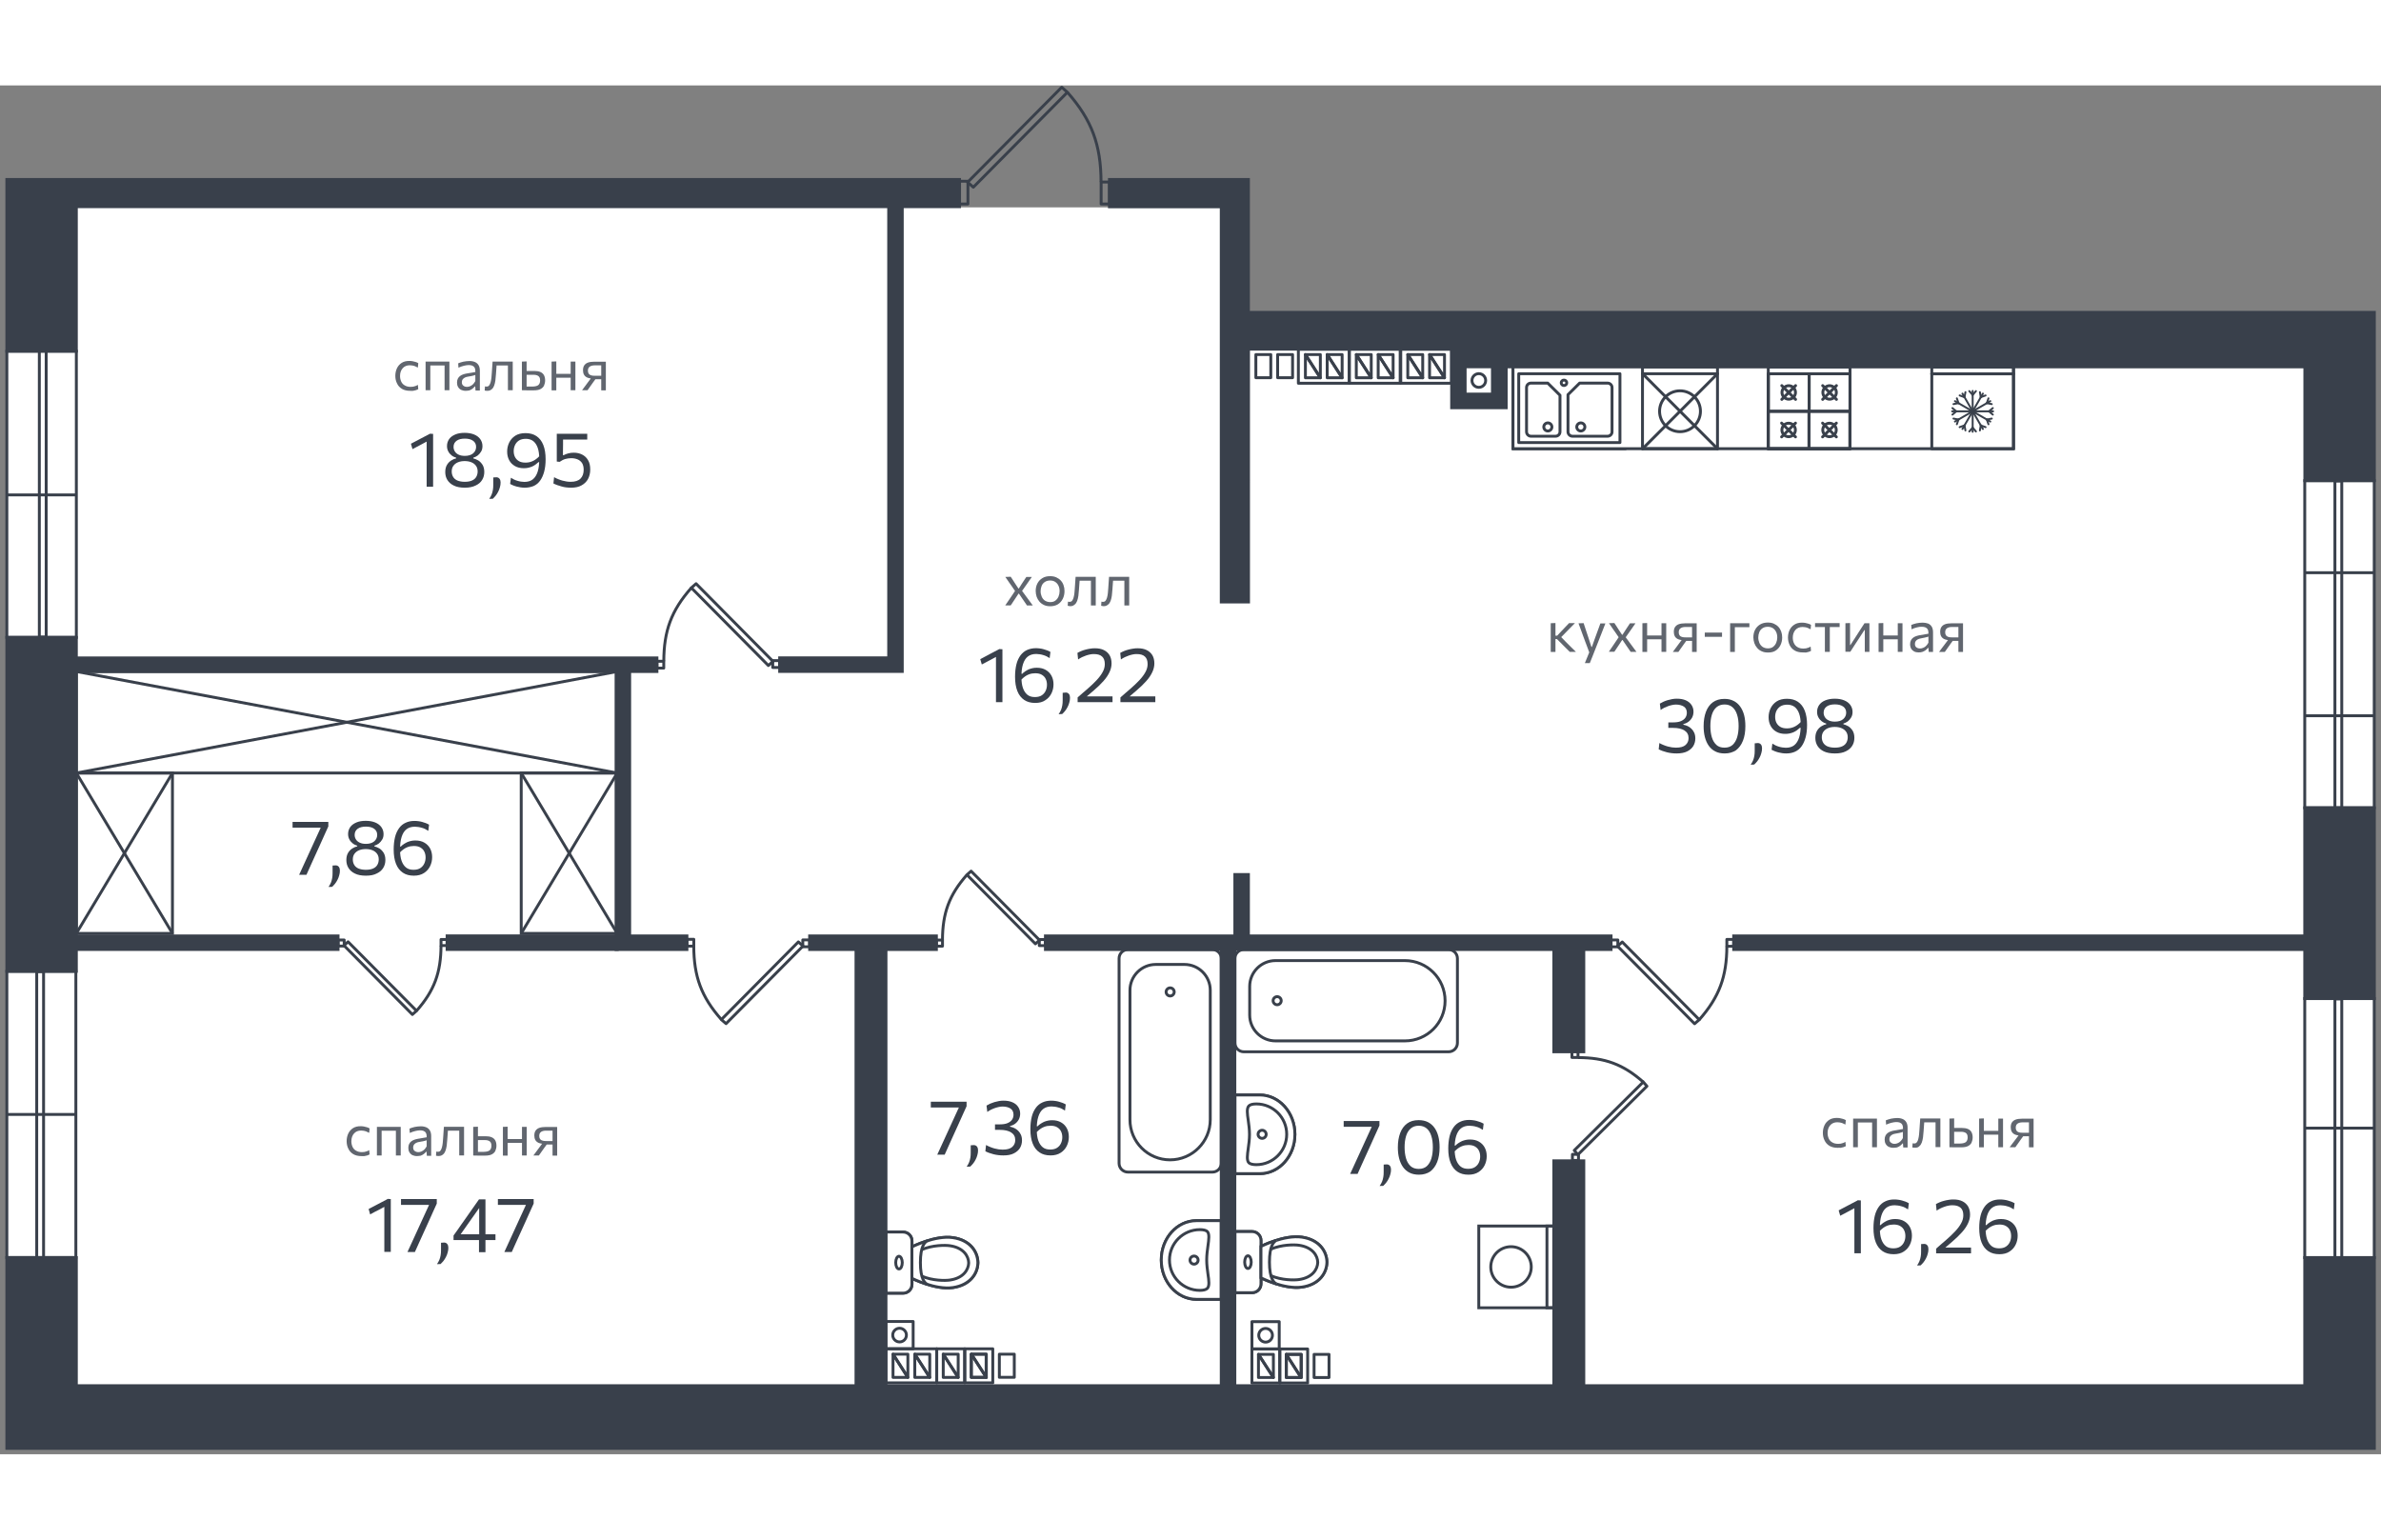 <?xml version="1.0" encoding="utf-8"?>
<!-- Generator: Adobe Illustrator 22.0.0, SVG Export Plug-In . SVG Version: 6.00 Build 0)  -->
<svg version="1.1" xmlns="http://www.w3.org/2000/svg" xmlns:xlink="http://www.w3.org/1999/xlink" x="0px" y="0px"
	 viewBox="0 0 247 142" enable-background="new 0 0 247 142" xml:space="preserve" width="883" height="571">
<rect x="0" y="0" width="247" height="142" fill="#808080" stroke="none"/>
<g id="Background">
	<path fill="#FFFFFF" d="M239.09,29.27v105.69H7.92V12.65h118.77v13.31h112.4V29.27z"/>
</g>
<g id="Windows">
	<g>
		<g>
			
				<rect x="0.71" y="27.57" fill="#FFFFFF" stroke="#39404B" stroke-width="0.3" stroke-miterlimit="10" width="7.21" height="29.69"/>
			
				<rect x="4.08" y="27.57" fill="#FFFFFF" stroke="#39404B" stroke-width="0.3" stroke-miterlimit="10" width="0.71" height="29.65"/>
		</g>
		<path fill="#FFFFFF" stroke="#39404B" stroke-width="0.3" stroke-miterlimit="10" d="M0.71,42.48"/>
		<line fill="none" stroke="#39404B" stroke-width="0.3" stroke-miterlimit="10" x1="7.92" y1="42.48" x2="0.71" y2="42.48"/>
	</g>
	<g>
		<g>
			
				<rect x="239.09" y="94.73" fill="#FFFFFF" stroke="#39404B" stroke-width="0.3" stroke-miterlimit="10" width="7.21" height="26.87"/>
			
				<rect x="242.22" y="94.77" fill="#FFFFFF" stroke="#39404B" stroke-width="0.3" stroke-miterlimit="10" width="0.71" height="26.83"/>
		</g>
		<line fill="none" stroke="#39404B" stroke-width="0.3" stroke-miterlimit="10" x1="239.09" y1="108.17" x2="246.31" y2="108.17"/>
	</g>
	<g>
		<g>
			
				<rect x="0.71" y="91.9" fill="#FFFFFF" stroke="#39404B" stroke-width="0.3" stroke-miterlimit="10" width="7.16" height="29.69"/>
			
				<rect x="3.81" y="91.94" fill="#FFFFFF" stroke="#39404B" stroke-width="0.3" stroke-miterlimit="10" width="0.71" height="29.65"/>
		</g>
		<line fill="none" stroke="#39404B" stroke-width="0.3" stroke-miterlimit="10" x1="0.71" y1="106.75" x2="7.87" y2="106.75"/>
	</g>
	<g>
		<g>
			
				<rect x="239.09" y="41" fill="#FFFFFF" stroke="#39404B" stroke-width="0.3" stroke-miterlimit="10" width="7.21" height="33.94"/>
			
				<rect x="242.22" y="41.04" fill="#FFFFFF" stroke="#39404B" stroke-width="0.3" stroke-miterlimit="10" width="0.71" height="33.89"/>
		</g>
		<line fill="none" stroke="#39404B" stroke-width="0.3" stroke-miterlimit="10" x1="239.09" y1="50.55" x2="246.31" y2="50.55"/>
		<line fill="none" stroke="#39404B" stroke-width="0.3" stroke-miterlimit="10" x1="239.09" y1="65.39" x2="246.31" y2="65.39"/>
	</g>
</g>
<g id="Doors">
	<g>
		
			<polygon fill="none" stroke="#39404B" stroke-width="0.3" stroke-linecap="round" stroke-linejoin="round" stroke-miterlimit="10" points="
			168.29,88.86 176.28,96.92 175.79,97.34 167.8,89.29 		"/>
		<path fill="none" stroke="#39404B" stroke-width="0.3" stroke-miterlimit="10" d="M179.14,89.3c-0.01,3.14-0.78,5.26-2.86,7.62"/>
		
			<rect x="167.12" y="88.65" transform="matrix(-4.350405e-11 1 -1 -4.350405e-11 256.482 -78.47)" fill="none" stroke="#39404B" stroke-width="0.3" stroke-linecap="round" stroke-linejoin="round" stroke-miterlimit="10" width="0.71" height="0.71"/>
		
			<rect x="179.14" y="88.59" transform="matrix(-4.606289e-11 1 -1 -4.606289e-11 268.44 -90.549)" fill="none" stroke="#39404B" stroke-width="0.3" stroke-linecap="round" stroke-linejoin="round" stroke-miterlimit="10" width="0.71" height="0.71"/>
	</g>
	<g>
		
			<polygon fill="none" stroke="#39404B" stroke-width="0.3" stroke-linecap="round" stroke-linejoin="round" stroke-miterlimit="10" points="
			163.31,110.48 170.47,103.38 170.85,103.82 163.69,110.92 		"/>
		<path fill="none" stroke="#39404B" stroke-width="0.3" stroke-miterlimit="10" d="M163.7,100.85c2.79,0.01,4.68,0.69,6.77,2.54"/>
		
			<rect x="163.12" y="110.89" fill="none" stroke="#39404B" stroke-width="0.3" stroke-linecap="round" stroke-linejoin="round" stroke-miterlimit="10" width="0.63" height="0.63"/>
		
			<rect x="163.07" y="100.21" fill="none" stroke="#39404B" stroke-width="0.3" stroke-linecap="round" stroke-linejoin="round" stroke-miterlimit="10" width="0.63" height="0.63"/>
	</g>
	<g>
		
			<polygon fill="none" stroke="#39404B" stroke-width="0.3" stroke-linecap="round" stroke-linejoin="round" stroke-miterlimit="10" points="
			107.41,89.05 100.31,81.89 100.74,81.51 107.84,88.67 		"/>
		<path fill="none" stroke="#39404B" stroke-width="0.3" stroke-miterlimit="10" d="M97.77,88.66c0.01-2.79,0.69-4.68,2.54-6.77"/>
		
			<rect x="107.82" y="88.6" transform="matrix(6.123234e-17 -1 1 6.123234e-17 19.215 197.056)" fill="none" stroke="#39404B" stroke-width="0.3" stroke-linecap="round" stroke-linejoin="round" stroke-miterlimit="10" width="0.63" height="0.63"/>
		
			<rect x="97.14" y="88.66" transform="matrix(2.880424e-12 -1 1 2.880424e-12 8.483 186.431)" fill="none" stroke="#39404B" stroke-width="0.3" stroke-linecap="round" stroke-linejoin="round" stroke-miterlimit="10" width="0.63" height="0.63"/>
	</g>
	<g>
		
			<polygon fill="none" stroke="#39404B" stroke-width="0.3" stroke-linecap="round" stroke-linejoin="round" stroke-miterlimit="10" points="
			82.82,88.85 74.83,96.91 75.32,97.33 83.3,89.28 		"/>
		<path fill="none" stroke="#39404B" stroke-width="0.3" stroke-miterlimit="10" d="M71.97,89.29c0.01,3.14,0.78,5.26,2.86,7.61"/>
		
			<rect x="83.28" y="88.64" transform="matrix(-8.958363e-11 1 -1 -8.958363e-11 172.63 5.364)" fill="none" stroke="#39404B" stroke-width="0.3" stroke-linecap="round" stroke-linejoin="round" stroke-miterlimit="10" width="0.71" height="0.71"/>
		
			<rect x="71.26" y="88.58" transform="matrix(-9.214336e-11 1 -1 -9.214336e-11 160.553 17.32)" fill="none" stroke="#39404B" stroke-width="0.3" stroke-linecap="round" stroke-linejoin="round" stroke-miterlimit="10" width="0.71" height="0.71"/>
	</g>
	<g>
		
			<polygon fill="none" stroke="#39404B" stroke-width="0.3" stroke-linecap="round" stroke-linejoin="round" stroke-miterlimit="10" points="
			79.71,60.18 71.72,52.12 72.21,51.69 80.19,59.75 		"/>
		<path fill="none" stroke="#39404B" stroke-width="0.3" stroke-miterlimit="10" d="M68.86,59.73c0.01-3.14,0.78-5.26,2.86-7.61"/>
		
			<rect x="80.17" y="59.67" transform="matrix(-2.559669e-12 -1 1 -2.559669e-12 20.492 140.552)" fill="none" stroke="#39404B" stroke-width="0.3" stroke-linecap="round" stroke-linejoin="round" stroke-miterlimit="10" width="0.71" height="0.71"/>
		
			<rect x="68.15" y="59.73" transform="matrix(6.123234e-17 -1 1 6.123234e-17 8.416 128.596)" fill="none" stroke="#39404B" stroke-width="0.3" stroke-linecap="round" stroke-linejoin="round" stroke-miterlimit="10" width="0.71" height="0.71"/>
	</g>
	<g>
		
			<polygon fill="none" stroke="#39404B" stroke-width="0.3" stroke-linecap="round" stroke-linejoin="round" stroke-miterlimit="10" points="
			36.11,88.84 43.21,96 42.78,96.38 35.68,89.22 		"/>
		<path fill="none" stroke="#39404B" stroke-width="0.3" stroke-miterlimit="10" d="M45.75,89.23c-0.01,2.79-0.69,4.68-2.54,6.77"/>
		
			<rect x="35.07" y="88.65" transform="matrix(-8.352537e-11 1 -1 -8.352537e-11 124.355 53.582)" fill="none" stroke="#39404B" stroke-width="0.3" stroke-linecap="round" stroke-linejoin="round" stroke-miterlimit="10" width="0.63" height="0.63"/>
		
			<rect x="45.75" y="88.6" transform="matrix(-8.640573e-11 1 -1 -8.640573e-11 134.981 42.85)" fill="none" stroke="#39404B" stroke-width="0.3" stroke-linecap="round" stroke-linejoin="round" stroke-miterlimit="10" width="0.63" height="0.63"/>
	</g>
	<g>
		
			<polygon fill="none" stroke="#39404B" stroke-width="0.3" stroke-linecap="round" stroke-linejoin="round" stroke-miterlimit="10" points="
			100.97,10.56 110.73,0.71 110.14,0.19 100.38,10.04 		"/>
		<path fill="none" stroke="#39404B" stroke-width="0.3" stroke-miterlimit="10" d="M114.22,10.02c-0.01-3.84-0.95-6.43-3.49-9.31"
			/>
		
			<rect x="98.8" y="10.69" transform="matrix(4.478113e-11 -1 1 4.478113e-11 88.851 111.099)" fill="none" stroke="#39404B" stroke-width="0.3" stroke-linecap="round" stroke-linejoin="round" stroke-miterlimit="10" width="2.36" height="0.87"/>
		
			<rect x="113.52" y="10.73" transform="matrix(4.462925e-11 -1 1 4.462925e-11 103.499 125.82)" fill="none" stroke="#39404B" stroke-width="0.3" stroke-linecap="round" stroke-linejoin="round" stroke-miterlimit="10" width="2.28" height="0.87"/>
	</g>
</g>
<g id="Text">
	<g id="площадь">
		<g>
			<g>
				<g>
					<path fill="#39404B" d="M38.4,117.12l-0.16-0.56c0.33-0.18,0.66-0.35,0.99-0.52c0.33-0.17,0.66-0.35,0.99-0.52l-0.02,0.64
						c-0.3,0.16-0.6,0.32-0.89,0.48C39,116.79,38.7,116.95,38.4,117.12z M39.87,121.02c0-0.3,0-0.58,0-0.85c0-0.27,0-0.57,0-0.9
						v-1.72c0-0.29,0-0.57,0-0.86s0-0.57,0-0.86l0.34-0.32l0.33,0.02c0,0.3,0,0.61,0,0.92s0,0.64,0,0.98v1.83c0,0.33,0,0.63,0,0.9
						c0,0.27,0,0.56,0,0.85H39.87z"/>
					<path fill="#39404B" d="M42.27,121.02c0.17-0.36,0.33-0.72,0.5-1.09s0.33-0.72,0.49-1.07l0.76-1.66
						c0.1-0.2,0.19-0.41,0.28-0.61c0.09-0.2,0.19-0.41,0.28-0.61l0.14,0.15H43.6c-0.33,0-0.66,0-1,0s-0.67,0-1,0v-0.6h3.71v0.47
						c-0.15,0.33-0.3,0.65-0.44,0.97c-0.14,0.32-0.29,0.64-0.44,0.98l-0.51,1.12c-0.14,0.32-0.29,0.64-0.44,0.97
						c-0.15,0.33-0.3,0.65-0.44,0.98H42.27z"/>
					<path fill="#39404B" d="M45.33,122.28c0.1-0.15,0.19-0.3,0.25-0.45c0.06-0.15,0.1-0.3,0.13-0.47c0.03-0.16,0.04-0.34,0.04-0.53
						c0-0.12,0-0.25,0-0.38s0-0.26,0-0.39l0.34-0.02c0.15,0.01,0.25,0.07,0.32,0.17c0.07,0.1,0.1,0.22,0.1,0.37
						c0,0.17-0.02,0.33-0.07,0.49c-0.04,0.16-0.1,0.32-0.18,0.47s-0.16,0.29-0.26,0.41s-0.2,0.23-0.3,0.32L45.33,122.28z"/>
					<path fill="#39404B" d="M49.69,121.02c0-0.26,0-0.5,0-0.72s0-0.49,0-0.8l0.02-0.12v-1.8c0-0.29,0-0.57,0-0.85s0-0.57,0-0.85
						l0.52-0.16c-0.15,0.22-0.3,0.43-0.45,0.64c-0.14,0.21-0.29,0.41-0.44,0.62l-0.96,1.36c-0.13,0.18-0.25,0.36-0.38,0.54
						s-0.25,0.36-0.38,0.54l-0.02-0.24h2.27h0.12c0.14,0,0.29,0,0.46,0c0.17,0,0.34,0,0.51,0c0.17,0,0.31,0,0.44,0v0.6
						c-0.13,0-0.28,0-0.44,0c-0.17,0-0.34,0-0.51,0c-0.17,0-0.33,0-0.46,0h-2.94v-0.47c0.11-0.16,0.24-0.34,0.38-0.53
						s0.27-0.39,0.41-0.59c0.14-0.2,0.27-0.38,0.39-0.55l0.7-1c0.13-0.18,0.26-0.36,0.38-0.54c0.13-0.18,0.26-0.36,0.38-0.54h0.67
						c0,0.33,0,0.66,0,0.97c0,0.32,0,0.64,0,0.95v2.04c0,0.31,0,0.57,0,0.8s0,0.47,0,0.72H49.69z"/>
					<path fill="#39404B" d="M52.32,121.02c0.17-0.36,0.33-0.72,0.5-1.09s0.33-0.72,0.49-1.07l0.76-1.66
						c0.1-0.2,0.19-0.41,0.28-0.61c0.09-0.2,0.19-0.41,0.28-0.61l0.14,0.15h-1.12c-0.33,0-0.66,0-1,0s-0.67,0-1,0v-0.6h3.71v0.47
						c-0.15,0.33-0.3,0.65-0.44,0.97c-0.14,0.32-0.29,0.64-0.44,0.98l-0.51,1.12c-0.14,0.32-0.29,0.64-0.44,0.97
						c-0.15,0.33-0.3,0.65-0.44,0.98H52.32z"/>
				</g>
			</g>
		</g>
		<g>
			<g>
				<g>
					<path fill="#39404B" d="M42.79,37.73l-0.16-0.56c0.33-0.18,0.66-0.35,0.99-0.52c0.33-0.17,0.66-0.35,0.99-0.52l-0.02,0.64
						c-0.3,0.16-0.6,0.32-0.89,0.48C43.39,37.41,43.09,37.57,42.79,37.73z M44.26,41.64c0-0.3,0-0.58,0-0.85c0-0.27,0-0.57,0-0.9
						v-1.72c0-0.29,0-0.57,0-0.86s0-0.57,0-0.86l0.34-0.32l0.33,0.02c0,0.3,0,0.61,0,0.92s0,0.64,0,0.98v1.83c0,0.33,0,0.63,0,0.9
						c0,0.27,0,0.56,0,0.85H44.26z"/>
					<path fill="#39404B" d="M48.22,41.73c-0.46,0-0.84-0.07-1.14-0.22c-0.3-0.14-0.52-0.34-0.67-0.58s-0.22-0.52-0.22-0.82
						c0-0.3,0.06-0.55,0.18-0.75c0.12-0.2,0.27-0.35,0.45-0.46c0.18-0.11,0.34-0.18,0.5-0.21v-0.07c-0.16-0.05-0.32-0.12-0.46-0.23
						c-0.14-0.11-0.26-0.24-0.35-0.41c-0.09-0.16-0.14-0.35-0.14-0.57c0-0.28,0.08-0.51,0.22-0.72c0.15-0.21,0.36-0.36,0.64-0.48
						s0.6-0.17,0.98-0.17c0.37,0,0.7,0.06,0.97,0.17s0.49,0.27,0.64,0.48c0.15,0.21,0.23,0.45,0.23,0.72c0,0.22-0.04,0.41-0.14,0.57
						s-0.21,0.3-0.35,0.41c-0.15,0.11-0.3,0.18-0.46,0.23v0.07c0.16,0.04,0.33,0.11,0.51,0.21c0.18,0.11,0.32,0.26,0.45,0.46
						c0.12,0.2,0.18,0.45,0.18,0.74c0,0.3-0.07,0.58-0.22,0.82c-0.15,0.25-0.37,0.44-0.67,0.58C49.05,41.65,48.68,41.73,48.22,41.73
						z M48.22,41.12c0.31,0,0.57-0.05,0.76-0.14c0.2-0.09,0.34-0.22,0.43-0.38s0.14-0.35,0.14-0.55c0-0.24-0.06-0.44-0.18-0.6
						c-0.12-0.16-0.28-0.28-0.48-0.36c-0.2-0.08-0.43-0.12-0.69-0.12c-0.25,0-0.48,0.04-0.68,0.12c-0.2,0.08-0.36,0.2-0.48,0.36
						c-0.12,0.16-0.18,0.36-0.18,0.6c0,0.21,0.05,0.39,0.14,0.55c0.09,0.16,0.24,0.29,0.43,0.38C47.65,41.07,47.9,41.12,48.22,41.12
						z M48.22,38.43c0.37,0,0.66-0.09,0.86-0.26s0.31-0.4,0.31-0.67c0-0.28-0.11-0.49-0.32-0.64c-0.21-0.15-0.5-0.22-0.85-0.22
						c-0.36,0-0.64,0.07-0.85,0.22s-0.32,0.36-0.32,0.64c0,0.18,0.05,0.34,0.14,0.48c0.09,0.14,0.22,0.25,0.4,0.33
						C47.76,38.39,47.97,38.43,48.22,38.43z"/>
					<path fill="#39404B" d="M50.75,42.89c0.1-0.15,0.19-0.3,0.25-0.45c0.06-0.15,0.1-0.3,0.13-0.47c0.03-0.16,0.04-0.34,0.04-0.53
						c0-0.12,0-0.25,0-0.38s0-0.26,0-0.39l0.34-0.02c0.15,0.01,0.25,0.07,0.32,0.17c0.07,0.1,0.1,0.22,0.1,0.37
						c0,0.17-0.02,0.33-0.07,0.49c-0.04,0.16-0.1,0.32-0.18,0.47s-0.16,0.29-0.26,0.41s-0.2,0.23-0.3,0.32L50.75,42.89z"/>
					<path fill="#39404B" d="M54.44,41.73c-0.14,0-0.28-0.01-0.42-0.03c-0.14-0.02-0.27-0.05-0.4-0.08
						c-0.13-0.03-0.25-0.08-0.37-0.12c-0.12-0.05-0.23-0.1-0.33-0.16l0.08-0.64c0.11,0.07,0.22,0.13,0.34,0.19
						c0.12,0.05,0.23,0.1,0.35,0.13c0.12,0.04,0.24,0.06,0.36,0.08c0.12,0.02,0.24,0.03,0.35,0.03c0.36,0,0.66-0.09,0.88-0.27
						s0.39-0.45,0.5-0.8c0.11-0.35,0.16-0.79,0.16-1.3c0-0.47-0.05-0.86-0.16-1.17c-0.11-0.31-0.27-0.54-0.47-0.7
						c-0.21-0.15-0.46-0.23-0.76-0.23c-0.29,0-0.53,0.06-0.72,0.18c-0.18,0.12-0.32,0.28-0.41,0.48s-0.13,0.4-0.13,0.62
						s0.04,0.42,0.13,0.6c0.09,0.18,0.22,0.32,0.4,0.43c0.18,0.11,0.41,0.16,0.69,0.16c0.12,0,0.23-0.01,0.35-0.03
						c0.12-0.02,0.24-0.06,0.36-0.11s0.25-0.12,0.37-0.21c0.13-0.09,0.25-0.2,0.38-0.34c0.05,0.08,0.08,0.16,0.09,0.23
						s0.01,0.13,0,0.2s-0.04,0.14-0.09,0.22l-0.11-0.01c-0.11,0.1-0.22,0.19-0.33,0.27c-0.12,0.08-0.24,0.15-0.36,0.2
						c-0.13,0.05-0.26,0.09-0.4,0.12c-0.14,0.03-0.28,0.04-0.43,0.04c-0.35,0-0.66-0.07-0.92-0.22s-0.46-0.35-0.6-0.61
						c-0.14-0.26-0.21-0.56-0.21-0.9c0-0.33,0.07-0.64,0.21-0.93s0.35-0.53,0.63-0.71c0.28-0.18,0.64-0.27,1.06-0.27
						c0.45,0,0.83,0.1,1.14,0.31c0.31,0.21,0.55,0.51,0.71,0.92c0.16,0.4,0.24,0.9,0.24,1.49c0,0.49-0.05,0.91-0.15,1.28
						c-0.1,0.37-0.24,0.68-0.42,0.93s-0.41,0.44-0.68,0.56C55.09,41.66,54.79,41.73,54.44,41.73z"/>
					<path fill="#39404B" d="M59.25,41.73c-0.17,0-0.34-0.01-0.51-0.03s-0.33-0.05-0.49-0.1c-0.16-0.04-0.31-0.09-0.45-0.14
						c-0.14-0.05-0.27-0.11-0.39-0.17l0.07-0.65c0.14,0.08,0.29,0.15,0.44,0.21c0.15,0.06,0.29,0.11,0.44,0.15
						c0.15,0.04,0.29,0.07,0.43,0.09c0.14,0.02,0.27,0.03,0.41,0.03c0.46,0,0.8-0.11,1.02-0.33s0.33-0.53,0.33-0.92
						c0-0.29-0.06-0.52-0.17-0.7c-0.12-0.17-0.27-0.3-0.47-0.38c-0.2-0.08-0.41-0.12-0.65-0.12c-0.21,0-0.41,0.03-0.6,0.08
						c-0.19,0.05-0.39,0.15-0.6,0.3l-0.3-0.03v-0.86c0-0.36,0-0.71,0-1.05c0-0.34,0-0.66,0-0.97h3.16v0.6c-0.32,0-0.64,0-0.97,0
						c-0.32,0-0.65,0-0.97,0h-0.81l0.24-0.23c0,0.25,0,0.5,0,0.74c0,0.25,0,0.49-0.01,0.74v0.37h0.07c0.15-0.08,0.32-0.15,0.49-0.19
						c0.18-0.05,0.36-0.07,0.56-0.07c0.31,0,0.6,0.06,0.86,0.19c0.26,0.13,0.47,0.32,0.62,0.58c0.16,0.26,0.23,0.58,0.23,0.98
						c0,0.37-0.08,0.7-0.23,0.98s-0.38,0.5-0.67,0.66C60.05,41.65,59.69,41.73,59.25,41.73z"/>
				</g>
			</g>
		</g>
		<g>
			<g>
				<g>
					<path fill="#39404B" d="M101.85,60.07l-0.16-0.55c0.33-0.18,0.66-0.35,0.99-0.53c0.33-0.17,0.66-0.35,0.99-0.52l-0.02,0.64
						c-0.3,0.16-0.6,0.32-0.89,0.48C102.45,59.75,102.15,59.91,101.85,60.07z M103.32,63.98c0-0.29,0-0.58,0-0.85s0-0.57,0-0.9
						v-1.72c0-0.29,0-0.57,0-0.86s0-0.57,0-0.86l0.34-0.32l0.33,0.02c0,0.3,0,0.61,0,0.93c0,0.32,0,0.64,0,0.98v1.83
						c0,0.33,0,0.63,0,0.9s0,0.56,0,0.85H103.32z"/>
					<path fill="#39404B" d="M107.39,64.06c-0.45,0-0.83-0.1-1.14-0.31c-0.31-0.21-0.55-0.51-0.71-0.92
						c-0.16-0.4-0.24-0.9-0.24-1.49c0-0.48,0.05-0.91,0.14-1.28s0.24-0.68,0.42-0.93c0.19-0.25,0.41-0.44,0.68-0.56
						c0.27-0.12,0.58-0.19,0.92-0.19c0.14,0,0.28,0.01,0.42,0.03c0.14,0.02,0.27,0.04,0.39,0.08c0.13,0.04,0.25,0.08,0.37,0.12
						s0.23,0.1,0.33,0.16l-0.08,0.64c-0.11-0.07-0.22-0.13-0.33-0.19c-0.12-0.05-0.23-0.1-0.35-0.13c-0.12-0.04-0.24-0.06-0.36-0.08
						c-0.12-0.02-0.24-0.03-0.35-0.03c-0.36,0-0.65,0.09-0.88,0.27c-0.23,0.18-0.39,0.45-0.5,0.8c-0.11,0.35-0.16,0.79-0.16,1.3
						c0,0.47,0.05,0.86,0.16,1.17c0.11,0.31,0.27,0.54,0.47,0.7s0.46,0.23,0.77,0.23c0.29,0,0.53-0.06,0.71-0.18
						c0.18-0.12,0.32-0.28,0.41-0.48c0.09-0.2,0.13-0.4,0.13-0.62s-0.04-0.42-0.13-0.6c-0.08-0.18-0.22-0.32-0.4-0.43
						c-0.18-0.11-0.41-0.16-0.69-0.16c-0.11,0-0.23,0.01-0.35,0.03c-0.12,0.02-0.24,0.06-0.36,0.11c-0.12,0.05-0.25,0.12-0.37,0.21
						c-0.12,0.09-0.25,0.2-0.38,0.34c-0.04-0.09-0.07-0.16-0.09-0.23c-0.01-0.06-0.01-0.13,0-0.19s0.04-0.14,0.08-0.22l0.12,0.01
						c0.1-0.1,0.21-0.2,0.33-0.27c0.12-0.08,0.24-0.14,0.36-0.2c0.13-0.05,0.26-0.09,0.4-0.12s0.28-0.04,0.43-0.04
						c0.35,0,0.66,0.07,0.92,0.22c0.26,0.15,0.46,0.35,0.6,0.61c0.14,0.26,0.21,0.56,0.21,0.89c0,0.33-0.07,0.64-0.21,0.93
						c-0.14,0.29-0.35,0.53-0.63,0.71C108.17,63.97,107.82,64.06,107.39,64.06z"/>
					<path fill="#39404B" d="M109.82,65.23c0.1-0.15,0.19-0.3,0.25-0.45c0.06-0.15,0.1-0.3,0.13-0.47c0.03-0.16,0.04-0.34,0.04-0.53
						c0-0.12,0-0.25,0-0.38c0-0.13,0-0.26,0-0.39l0.34-0.03c0.15,0.01,0.25,0.07,0.32,0.17c0.07,0.1,0.1,0.22,0.1,0.37
						c0,0.17-0.02,0.33-0.07,0.49c-0.04,0.16-0.1,0.32-0.18,0.47c-0.08,0.15-0.16,0.29-0.26,0.41c-0.1,0.12-0.2,0.23-0.3,0.32
						L109.82,65.23z"/>
					<path fill="#39404B" d="M111.79,63.98v-0.49c0.16-0.14,0.33-0.28,0.49-0.43c0.16-0.14,0.33-0.29,0.49-0.42
						c0.39-0.34,0.72-0.65,0.99-0.94c0.27-0.29,0.48-0.57,0.63-0.85c0.15-0.27,0.22-0.54,0.22-0.82c0-0.35-0.09-0.61-0.28-0.78
						c-0.19-0.18-0.47-0.26-0.86-0.26c-0.13,0-0.26,0.01-0.39,0.04s-0.27,0.06-0.41,0.11s-0.28,0.11-0.42,0.17
						c-0.14,0.07-0.28,0.15-0.41,0.24l-0.07-0.68c0.12-0.07,0.25-0.13,0.39-0.19s0.29-0.11,0.45-0.15s0.32-0.08,0.48-0.1
						c0.16-0.03,0.33-0.04,0.49-0.04c0.37,0,0.68,0.06,0.94,0.19c0.26,0.13,0.45,0.31,0.59,0.54c0.13,0.23,0.2,0.51,0.2,0.84
						c0,0.3-0.07,0.6-0.21,0.9c-0.14,0.3-0.34,0.61-0.62,0.92c-0.27,0.31-0.61,0.64-1.01,0.98l-0.89,0.76l-0.1-0.14h1.11
						c0.3,0,0.61,0,0.91,0c0.3,0,0.61,0,0.91,0v0.6H111.79z"/>
					<path fill="#39404B" d="M116.23,63.98v-0.49c0.16-0.14,0.33-0.28,0.49-0.43c0.16-0.14,0.33-0.29,0.49-0.42
						c0.39-0.34,0.72-0.65,0.99-0.94c0.27-0.29,0.48-0.57,0.63-0.85c0.15-0.27,0.22-0.54,0.22-0.82c0-0.35-0.09-0.61-0.28-0.78
						c-0.19-0.18-0.47-0.26-0.86-0.26c-0.13,0-0.26,0.01-0.39,0.04s-0.27,0.06-0.41,0.11s-0.28,0.11-0.42,0.17
						c-0.14,0.07-0.28,0.15-0.41,0.24l-0.07-0.68c0.12-0.07,0.25-0.13,0.39-0.19s0.29-0.11,0.45-0.15s0.32-0.08,0.48-0.1
						c0.16-0.03,0.33-0.04,0.49-0.04c0.37,0,0.68,0.06,0.94,0.19c0.26,0.13,0.45,0.31,0.59,0.54c0.13,0.23,0.2,0.51,0.2,0.84
						c0,0.3-0.07,0.6-0.21,0.9c-0.14,0.3-0.34,0.61-0.62,0.92c-0.27,0.31-0.61,0.64-1.01,0.98l-0.89,0.76l-0.1-0.14h1.11
						c0.3,0,0.61,0,0.91,0c0.3,0,0.61,0,0.91,0v0.6H116.23z"/>
				</g>
			</g>
		</g>
		<g>
			<g>
				<g>
					<path fill="#39404B" d="M97.23,110.92c0.17-0.36,0.33-0.72,0.5-1.09s0.33-0.72,0.49-1.07l0.76-1.66
						c0.1-0.2,0.19-0.41,0.28-0.61c0.09-0.2,0.19-0.41,0.28-0.61l0.14,0.15h-1.12c-0.33,0-0.66,0-1,0s-0.67,0-1,0v-0.6h3.71v0.47
						c-0.15,0.33-0.3,0.65-0.44,0.97c-0.14,0.32-0.29,0.64-0.44,0.98l-0.51,1.12c-0.14,0.32-0.29,0.64-0.44,0.97
						c-0.15,0.33-0.3,0.65-0.44,0.98H97.23z"/>
					<path fill="#39404B" d="M100.28,112.17c0.1-0.15,0.19-0.3,0.25-0.45c0.06-0.15,0.1-0.3,0.13-0.47
						c0.03-0.16,0.04-0.34,0.04-0.53c0-0.12,0-0.25,0-0.38s0-0.26,0-0.39l0.34-0.02c0.15,0.01,0.25,0.07,0.32,0.17
						c0.07,0.1,0.1,0.22,0.1,0.37c0,0.17-0.02,0.33-0.07,0.49c-0.04,0.16-0.1,0.32-0.18,0.47s-0.16,0.29-0.26,0.41
						s-0.2,0.23-0.3,0.32L100.28,112.17z"/>
					<path fill="#39404B" d="M104.08,111c-0.17,0-0.34-0.01-0.51-0.03s-0.34-0.05-0.5-0.09s-0.31-0.09-0.46-0.14
						s-0.27-0.11-0.39-0.17l0.07-0.65c0.14,0.08,0.29,0.15,0.44,0.21c0.15,0.06,0.29,0.11,0.44,0.15c0.15,0.04,0.29,0.07,0.43,0.09
						s0.28,0.03,0.41,0.03c0.46,0,0.79-0.09,1-0.28c0.21-0.19,0.31-0.43,0.31-0.71c0-0.35-0.14-0.61-0.42-0.79s-0.67-0.27-1.17-0.27
						c-0.09,0-0.17,0-0.26,0s-0.17,0-0.25,0v-0.57c0.08,0,0.16,0,0.24,0c0.08,0,0.16,0,0.24,0c0.34,0,0.61-0.04,0.82-0.13
						c0.21-0.09,0.37-0.21,0.47-0.36s0.15-0.32,0.15-0.51c0-0.29-0.11-0.51-0.31-0.64s-0.48-0.21-0.8-0.21
						c-0.12,0-0.26,0.01-0.39,0.04c-0.13,0.03-0.27,0.06-0.41,0.11c-0.14,0.05-0.27,0.1-0.41,0.17s-0.27,0.15-0.4,0.24l-0.08-0.66
						c0.12-0.07,0.25-0.13,0.38-0.2c0.14-0.06,0.29-0.11,0.44-0.16c0.15-0.04,0.31-0.08,0.47-0.11c0.16-0.03,0.32-0.04,0.48-0.04
						c0.34,0,0.64,0.05,0.9,0.16c0.26,0.11,0.46,0.26,0.6,0.47c0.14,0.2,0.22,0.44,0.22,0.71c0,0.23-0.05,0.43-0.14,0.61
						c-0.1,0.18-0.22,0.32-0.38,0.44c-0.16,0.12-0.34,0.2-0.53,0.24v0.07c0.15,0.03,0.29,0.07,0.44,0.14
						c0.15,0.07,0.28,0.16,0.4,0.28s0.22,0.26,0.29,0.42s0.11,0.36,0.11,0.58c0,0.29-0.07,0.55-0.21,0.79
						c-0.14,0.23-0.36,0.42-0.64,0.56C104.88,110.94,104.52,111,104.08,111z"/>
					<path fill="#39404B" d="M108.98,111c-0.45,0-0.83-0.1-1.14-0.31c-0.31-0.21-0.55-0.51-0.71-0.92c-0.16-0.4-0.24-0.9-0.24-1.49
						c0-0.48,0.05-0.91,0.14-1.28s0.24-0.68,0.42-0.93s0.41-0.44,0.68-0.56c0.27-0.13,0.58-0.19,0.92-0.19
						c0.14,0,0.28,0.01,0.42,0.03c0.14,0.02,0.27,0.04,0.39,0.08c0.13,0.04,0.25,0.08,0.37,0.12c0.12,0.05,0.23,0.1,0.33,0.16
						l-0.08,0.64c-0.11-0.07-0.22-0.13-0.33-0.19s-0.23-0.1-0.35-0.13c-0.12-0.04-0.24-0.06-0.36-0.08
						c-0.12-0.02-0.24-0.03-0.35-0.03c-0.36,0-0.65,0.09-0.88,0.27c-0.23,0.18-0.39,0.45-0.5,0.8c-0.11,0.35-0.16,0.79-0.16,1.3
						c0,0.47,0.05,0.86,0.16,1.17c0.11,0.31,0.27,0.54,0.47,0.7s0.46,0.23,0.77,0.23c0.29,0,0.53-0.06,0.71-0.18
						c0.18-0.12,0.32-0.28,0.41-0.48s0.13-0.4,0.13-0.62s-0.04-0.42-0.13-0.6c-0.08-0.18-0.22-0.32-0.4-0.43
						c-0.18-0.11-0.41-0.16-0.69-0.16c-0.11,0-0.23,0.01-0.35,0.03c-0.12,0.02-0.24,0.06-0.36,0.11s-0.25,0.12-0.37,0.21
						s-0.25,0.2-0.38,0.34c-0.04-0.08-0.07-0.16-0.09-0.23s-0.01-0.13,0-0.19c0.01-0.06,0.04-0.14,0.08-0.22l0.12,0.01
						c0.1-0.1,0.21-0.2,0.33-0.27c0.12-0.08,0.24-0.14,0.36-0.2c0.13-0.05,0.26-0.09,0.4-0.12c0.14-0.03,0.28-0.04,0.43-0.04
						c0.35,0,0.66,0.07,0.92,0.22c0.26,0.15,0.46,0.35,0.6,0.61c0.14,0.26,0.21,0.56,0.21,0.9c0,0.33-0.07,0.64-0.21,0.93
						c-0.14,0.29-0.35,0.53-0.63,0.71C109.75,110.91,109.4,111,108.98,111z"/>
				</g>
			</g>
		</g>
		<g>
			<g>
				<g>
					<path fill="#39404B" d="M140.06,112.92c0.17-0.36,0.33-0.72,0.5-1.09s0.33-0.72,0.49-1.07l0.76-1.66
						c0.1-0.2,0.19-0.41,0.28-0.61c0.09-0.2,0.19-0.41,0.28-0.61l0.14,0.15h-1.12c-0.33,0-0.66,0-1,0s-0.67,0-1,0v-0.6h3.71v0.47
						c-0.15,0.33-0.3,0.65-0.44,0.97c-0.14,0.32-0.29,0.64-0.44,0.98l-0.51,1.12c-0.14,0.32-0.29,0.64-0.44,0.97
						c-0.15,0.33-0.3,0.65-0.44,0.98H140.06z"/>
					<path fill="#39404B" d="M143.12,114.17c0.1-0.15,0.19-0.3,0.25-0.45c0.06-0.15,0.1-0.3,0.13-0.47
						c0.03-0.16,0.04-0.34,0.04-0.53c0-0.12,0-0.25,0-0.38s0-0.26,0-0.39l0.34-0.02c0.15,0.01,0.25,0.07,0.32,0.17
						c0.07,0.1,0.1,0.22,0.1,0.37c0,0.17-0.02,0.33-0.07,0.49c-0.04,0.16-0.1,0.32-0.18,0.47s-0.16,0.29-0.26,0.41
						s-0.2,0.23-0.3,0.32L143.12,114.17z"/>
					<path fill="#39404B" d="M147.2,113c-0.38,0-0.71-0.07-0.98-0.21c-0.28-0.14-0.5-0.34-0.68-0.59s-0.31-0.56-0.4-0.9
						c-0.09-0.35-0.13-0.72-0.13-1.13c0-0.57,0.08-1.06,0.24-1.49c0.16-0.42,0.4-0.76,0.72-0.99c0.32-0.24,0.72-0.35,1.2-0.35
						c0.37,0,0.68,0.07,0.95,0.2c0.27,0.14,0.5,0.33,0.68,0.58c0.18,0.25,0.32,0.55,0.41,0.9c0.09,0.35,0.13,0.73,0.13,1.15
						c0,0.58-0.08,1.08-0.25,1.51s-0.41,0.75-0.72,0.99C148.06,112.88,147.66,113,147.2,113z M147.18,112.4
						c0.35,0,0.63-0.1,0.84-0.29c0.21-0.2,0.37-0.46,0.47-0.8c0.1-0.34,0.15-0.72,0.15-1.15c0-0.45-0.05-0.85-0.16-1.18
						c-0.1-0.33-0.26-0.59-0.48-0.78c-0.22-0.18-0.49-0.28-0.82-0.28c-0.34,0-0.62,0.1-0.84,0.29c-0.22,0.19-0.38,0.46-0.48,0.79
						c-0.1,0.34-0.15,0.72-0.15,1.15c0,0.43,0.05,0.82,0.15,1.16s0.26,0.6,0.47,0.8C146.55,112.31,146.83,112.4,147.18,112.4z"/>
					<path fill="#39404B" d="M152.33,113c-0.45,0-0.83-0.1-1.14-0.31c-0.31-0.21-0.55-0.51-0.71-0.92c-0.16-0.4-0.24-0.9-0.24-1.49
						c0-0.48,0.05-0.91,0.14-1.28s0.24-0.68,0.42-0.93s0.41-0.44,0.68-0.56c0.27-0.13,0.58-0.19,0.92-0.19
						c0.14,0,0.28,0.01,0.42,0.03c0.14,0.02,0.27,0.04,0.39,0.08c0.13,0.04,0.25,0.08,0.37,0.12c0.12,0.05,0.23,0.1,0.33,0.16
						l-0.08,0.64c-0.11-0.07-0.22-0.13-0.33-0.19s-0.23-0.1-0.35-0.13c-0.12-0.04-0.24-0.06-0.36-0.08
						c-0.12-0.02-0.24-0.03-0.35-0.03c-0.36,0-0.65,0.09-0.88,0.27c-0.23,0.18-0.39,0.45-0.5,0.8c-0.11,0.35-0.16,0.79-0.16,1.3
						c0,0.47,0.05,0.86,0.16,1.17c0.11,0.31,0.27,0.54,0.47,0.7s0.46,0.23,0.77,0.23c0.29,0,0.53-0.06,0.71-0.18
						c0.18-0.12,0.32-0.28,0.41-0.48s0.13-0.4,0.13-0.62s-0.04-0.42-0.13-0.6c-0.08-0.18-0.22-0.32-0.4-0.43
						c-0.18-0.11-0.41-0.16-0.69-0.16c-0.11,0-0.23,0.01-0.35,0.03c-0.12,0.02-0.24,0.06-0.36,0.11s-0.25,0.12-0.37,0.21
						s-0.25,0.2-0.38,0.34c-0.04-0.08-0.07-0.16-0.09-0.23s-0.01-0.13,0-0.19c0.01-0.06,0.04-0.14,0.08-0.22l0.12,0.01
						c0.1-0.1,0.21-0.2,0.33-0.27c0.12-0.08,0.24-0.14,0.36-0.2c0.13-0.05,0.26-0.09,0.4-0.12c0.14-0.03,0.28-0.04,0.43-0.04
						c0.35,0,0.66,0.07,0.92,0.22c0.26,0.15,0.46,0.35,0.6,0.61c0.14,0.26,0.21,0.56,0.21,0.9c0,0.33-0.07,0.64-0.21,0.93
						c-0.14,0.29-0.35,0.53-0.63,0.71C153.1,112.91,152.75,113,152.33,113z"/>
				</g>
			</g>
		</g>
		<g>
			<g>
				<g>
					<path fill="#39404B" d="M190.9,117.26l-0.16-0.56c0.33-0.18,0.66-0.35,0.99-0.52c0.33-0.17,0.66-0.35,0.99-0.52l-0.02,0.64
						c-0.3,0.16-0.6,0.32-0.89,0.48C191.5,116.94,191.2,117.1,190.9,117.26z M192.37,121.16c0-0.3,0-0.58,0-0.85
						c0-0.27,0-0.57,0-0.9v-1.72c0-0.29,0-0.57,0-0.86s0-0.57,0-0.86l0.34-0.32l0.33,0.02c0,0.3,0,0.61,0,0.92s0,0.64,0,0.98v1.83
						c0,0.33,0,0.63,0,0.9c0,0.27,0,0.56,0,0.85H192.37z"/>
					<path fill="#39404B" d="M196.44,121.25c-0.45,0-0.83-0.1-1.14-0.31c-0.31-0.21-0.55-0.51-0.71-0.92
						c-0.16-0.4-0.24-0.9-0.24-1.49c0-0.48,0.05-0.91,0.14-1.28s0.24-0.68,0.42-0.93s0.41-0.44,0.68-0.56
						c0.27-0.13,0.58-0.19,0.92-0.19c0.14,0,0.28,0.01,0.42,0.03c0.14,0.02,0.27,0.04,0.39,0.08c0.13,0.04,0.25,0.08,0.37,0.12
						c0.12,0.05,0.23,0.1,0.33,0.16l-0.08,0.64c-0.11-0.07-0.22-0.13-0.33-0.19s-0.23-0.1-0.35-0.13c-0.12-0.04-0.24-0.06-0.36-0.08
						c-0.12-0.02-0.24-0.03-0.35-0.03c-0.36,0-0.65,0.09-0.88,0.27c-0.23,0.18-0.39,0.45-0.5,0.8c-0.11,0.35-0.16,0.79-0.16,1.3
						c0,0.47,0.05,0.86,0.16,1.17c0.11,0.31,0.27,0.54,0.47,0.7s0.46,0.23,0.77,0.23c0.29,0,0.53-0.06,0.71-0.18
						c0.18-0.12,0.32-0.28,0.41-0.48s0.13-0.4,0.13-0.62s-0.04-0.42-0.13-0.6c-0.08-0.18-0.22-0.32-0.4-0.43
						c-0.18-0.11-0.41-0.16-0.69-0.16c-0.11,0-0.23,0.01-0.35,0.03c-0.12,0.02-0.24,0.06-0.36,0.11s-0.25,0.12-0.37,0.21
						s-0.25,0.2-0.38,0.34c-0.04-0.08-0.07-0.16-0.09-0.23s-0.01-0.13,0-0.19c0.01-0.06,0.04-0.14,0.08-0.22l0.12,0.01
						c0.1-0.1,0.21-0.2,0.33-0.27c0.12-0.08,0.24-0.14,0.36-0.2c0.13-0.05,0.26-0.09,0.4-0.12c0.14-0.03,0.28-0.04,0.43-0.04
						c0.35,0,0.66,0.07,0.92,0.22c0.26,0.15,0.46,0.35,0.6,0.61c0.14,0.26,0.21,0.56,0.21,0.9c0,0.33-0.07,0.64-0.21,0.93
						c-0.14,0.29-0.35,0.53-0.63,0.71C197.22,121.16,196.87,121.25,196.44,121.25z"/>
					<path fill="#39404B" d="M198.87,122.42c0.1-0.15,0.19-0.3,0.25-0.45c0.06-0.15,0.1-0.3,0.13-0.47
						c0.03-0.16,0.04-0.34,0.04-0.53c0-0.12,0-0.25,0-0.38s0-0.26,0-0.39l0.34-0.02c0.15,0.01,0.25,0.07,0.32,0.17
						c0.07,0.1,0.1,0.22,0.1,0.37c0,0.17-0.02,0.33-0.07,0.49c-0.04,0.16-0.1,0.32-0.18,0.47s-0.16,0.29-0.26,0.41
						s-0.2,0.23-0.3,0.32L198.87,122.42z"/>
					<path fill="#39404B" d="M200.85,121.16v-0.49c0.16-0.14,0.33-0.28,0.49-0.43s0.33-0.29,0.49-0.42
						c0.39-0.34,0.72-0.65,0.99-0.94c0.27-0.29,0.48-0.57,0.63-0.85c0.15-0.27,0.22-0.54,0.22-0.82c0-0.35-0.09-0.61-0.28-0.78
						c-0.19-0.17-0.47-0.26-0.86-0.26c-0.13,0-0.26,0.01-0.39,0.04c-0.13,0.02-0.27,0.06-0.41,0.11s-0.28,0.1-0.42,0.17
						s-0.28,0.15-0.41,0.24l-0.07-0.68c0.12-0.07,0.25-0.13,0.39-0.19s0.29-0.11,0.45-0.15c0.16-0.04,0.32-0.08,0.48-0.1
						c0.16-0.03,0.33-0.04,0.49-0.04c0.37,0,0.68,0.06,0.94,0.19c0.26,0.13,0.45,0.31,0.59,0.54c0.13,0.24,0.2,0.51,0.2,0.84
						c0,0.3-0.07,0.6-0.21,0.9s-0.34,0.61-0.62,0.92s-0.61,0.64-1.01,0.98l-0.89,0.76l-0.1-0.14h1.11c0.3,0,0.61,0,0.91,0
						c0.3,0,0.61,0,0.91,0v0.6H200.85z"/>
					<path fill="#39404B" d="M207.41,121.25c-0.45,0-0.83-0.1-1.14-0.31c-0.31-0.21-0.55-0.51-0.71-0.92
						c-0.16-0.4-0.24-0.9-0.24-1.49c0-0.48,0.05-0.91,0.14-1.28s0.24-0.68,0.42-0.93s0.41-0.44,0.68-0.56
						c0.27-0.13,0.58-0.19,0.92-0.19c0.14,0,0.28,0.01,0.42,0.03c0.14,0.02,0.27,0.04,0.39,0.08c0.13,0.04,0.25,0.08,0.37,0.12
						c0.12,0.05,0.23,0.1,0.33,0.16l-0.08,0.64c-0.11-0.07-0.22-0.13-0.33-0.19s-0.23-0.1-0.35-0.13c-0.12-0.04-0.24-0.06-0.36-0.08
						c-0.12-0.02-0.24-0.03-0.35-0.03c-0.36,0-0.65,0.09-0.88,0.27c-0.23,0.18-0.39,0.45-0.5,0.8c-0.11,0.35-0.16,0.79-0.16,1.3
						c0,0.47,0.05,0.86,0.16,1.17c0.11,0.31,0.27,0.54,0.47,0.7s0.46,0.23,0.77,0.23c0.29,0,0.53-0.06,0.71-0.18
						c0.18-0.12,0.32-0.28,0.41-0.48s0.13-0.4,0.13-0.62s-0.04-0.42-0.13-0.6c-0.08-0.18-0.22-0.32-0.4-0.43
						c-0.18-0.11-0.41-0.16-0.69-0.16c-0.11,0-0.23,0.01-0.35,0.03c-0.12,0.02-0.24,0.06-0.36,0.11s-0.25,0.12-0.37,0.21
						s-0.25,0.2-0.38,0.34c-0.04-0.08-0.07-0.16-0.09-0.23s-0.01-0.13,0-0.19c0.01-0.06,0.04-0.14,0.08-0.22l0.12,0.01
						c0.1-0.1,0.21-0.2,0.33-0.27c0.12-0.08,0.24-0.14,0.36-0.2c0.13-0.05,0.26-0.09,0.4-0.12c0.14-0.03,0.28-0.04,0.43-0.04
						c0.35,0,0.66,0.07,0.92,0.22c0.26,0.15,0.46,0.35,0.6,0.61c0.14,0.26,0.21,0.56,0.21,0.9c0,0.33-0.07,0.64-0.21,0.93
						c-0.14,0.29-0.35,0.53-0.63,0.71C208.19,121.16,207.84,121.25,207.41,121.25z"/>
				</g>
			</g>
		</g>
		<g>
			<g>
				<g>
					<path fill="#39404B" d="M173.93,69.3c-0.17,0-0.34-0.01-0.51-0.03c-0.17-0.02-0.34-0.05-0.5-0.09
						c-0.16-0.04-0.31-0.09-0.46-0.14s-0.27-0.11-0.39-0.17l0.07-0.65c0.14,0.08,0.29,0.15,0.44,0.21c0.15,0.06,0.29,0.11,0.44,0.15
						c0.15,0.04,0.29,0.07,0.43,0.09s0.28,0.03,0.41,0.03c0.46,0,0.79-0.09,1-0.28c0.21-0.19,0.31-0.43,0.31-0.71
						c0-0.35-0.14-0.61-0.42-0.79s-0.67-0.27-1.17-0.27c-0.09,0-0.17,0-0.26,0s-0.17,0-0.25,0v-0.57c0.08,0,0.16,0,0.24,0
						c0.08,0,0.16,0,0.24,0c0.34,0,0.61-0.04,0.82-0.13s0.37-0.21,0.47-0.36c0.1-0.15,0.15-0.32,0.15-0.51
						c0-0.29-0.11-0.51-0.31-0.64s-0.48-0.21-0.8-0.21c-0.12,0-0.26,0.01-0.39,0.04c-0.13,0.03-0.27,0.06-0.41,0.11
						c-0.14,0.05-0.27,0.11-0.41,0.17c-0.14,0.07-0.27,0.15-0.4,0.24l-0.08-0.66c0.12-0.07,0.25-0.13,0.38-0.2
						c0.14-0.06,0.29-0.12,0.44-0.16s0.31-0.08,0.47-0.11c0.16-0.03,0.32-0.04,0.48-0.04c0.34,0,0.64,0.05,0.9,0.16
						c0.26,0.11,0.46,0.27,0.6,0.47c0.14,0.2,0.22,0.44,0.22,0.71c0,0.23-0.05,0.43-0.14,0.61c-0.1,0.18-0.22,0.32-0.38,0.44
						c-0.16,0.12-0.34,0.2-0.53,0.24v0.07c0.15,0.03,0.29,0.07,0.44,0.14c0.15,0.07,0.28,0.16,0.4,0.28
						c0.12,0.12,0.22,0.26,0.29,0.42c0.07,0.16,0.11,0.36,0.11,0.58c0,0.29-0.07,0.55-0.21,0.79c-0.14,0.23-0.36,0.42-0.64,0.56
						S174.37,69.3,173.93,69.3z"/>
					<path fill="#39404B" d="M178.92,69.3c-0.38,0-0.71-0.07-0.98-0.21c-0.28-0.14-0.5-0.34-0.68-0.59s-0.31-0.56-0.4-0.9
						c-0.09-0.35-0.13-0.72-0.13-1.13c0-0.57,0.08-1.06,0.24-1.49c0.16-0.42,0.4-0.76,0.72-0.99c0.32-0.23,0.72-0.35,1.2-0.35
						c0.37,0,0.68,0.07,0.95,0.21c0.27,0.13,0.5,0.33,0.68,0.58c0.18,0.25,0.32,0.55,0.41,0.89c0.09,0.35,0.13,0.73,0.13,1.15
						c0,0.58-0.08,1.08-0.25,1.51s-0.41,0.75-0.72,0.99C179.77,69.18,179.38,69.3,178.92,69.3z M178.9,68.7
						c0.35,0,0.63-0.1,0.84-0.29c0.21-0.2,0.37-0.46,0.47-0.8s0.15-0.72,0.15-1.15c0-0.45-0.05-0.85-0.16-1.18
						c-0.1-0.33-0.26-0.59-0.48-0.78c-0.22-0.19-0.49-0.28-0.82-0.28c-0.34,0-0.62,0.1-0.84,0.29c-0.22,0.19-0.38,0.46-0.48,0.79
						c-0.1,0.34-0.15,0.72-0.15,1.15c0,0.44,0.05,0.82,0.15,1.16c0.1,0.34,0.26,0.6,0.47,0.8C178.26,68.61,178.55,68.7,178.9,68.7z"
						/>
					<path fill="#39404B" d="M181.61,70.47c0.1-0.15,0.19-0.3,0.25-0.45c0.06-0.15,0.1-0.3,0.13-0.47c0.03-0.16,0.04-0.34,0.04-0.53
						c0-0.12,0-0.25,0-0.38c0-0.13,0-0.26,0-0.39l0.34-0.03c0.15,0.01,0.25,0.07,0.32,0.17c0.07,0.1,0.1,0.22,0.1,0.37
						c0,0.17-0.02,0.33-0.07,0.49c-0.04,0.16-0.1,0.32-0.18,0.47c-0.08,0.15-0.16,0.29-0.26,0.41c-0.1,0.12-0.2,0.23-0.3,0.32
						L181.61,70.47z"/>
					<path fill="#39404B" d="M185.3,69.3c-0.14,0-0.28-0.01-0.42-0.03s-0.27-0.05-0.4-0.08s-0.25-0.08-0.37-0.12
						c-0.12-0.05-0.23-0.1-0.33-0.15l0.08-0.64c0.11,0.07,0.22,0.13,0.34,0.19c0.12,0.05,0.23,0.1,0.35,0.13
						c0.12,0.04,0.24,0.06,0.36,0.08c0.12,0.02,0.24,0.03,0.35,0.03c0.36,0,0.66-0.09,0.88-0.27s0.39-0.45,0.5-0.8
						s0.16-0.79,0.16-1.3c0-0.47-0.05-0.86-0.16-1.17c-0.11-0.31-0.27-0.54-0.47-0.7c-0.21-0.15-0.46-0.23-0.76-0.23
						c-0.29,0-0.53,0.06-0.72,0.18c-0.18,0.12-0.32,0.28-0.41,0.47c-0.09,0.2-0.13,0.4-0.13,0.62s0.04,0.42,0.13,0.6
						c0.09,0.18,0.22,0.32,0.4,0.43s0.41,0.16,0.69,0.16c0.12,0,0.23-0.01,0.35-0.03c0.12-0.02,0.24-0.06,0.36-0.11
						c0.12-0.05,0.25-0.12,0.37-0.21c0.13-0.09,0.25-0.2,0.38-0.34c0.05,0.08,0.08,0.16,0.09,0.22c0.01,0.07,0.01,0.13,0,0.2
						c-0.01,0.06-0.04,0.14-0.09,0.22l-0.11-0.01c-0.11,0.1-0.22,0.19-0.33,0.27c-0.12,0.08-0.24,0.15-0.36,0.2s-0.26,0.09-0.4,0.12
						c-0.14,0.03-0.28,0.04-0.43,0.04c-0.35,0-0.66-0.07-0.92-0.22c-0.26-0.14-0.46-0.35-0.6-0.61c-0.14-0.26-0.21-0.56-0.21-0.9
						c0-0.33,0.07-0.64,0.21-0.93c0.14-0.29,0.35-0.53,0.63-0.71c0.28-0.18,0.64-0.27,1.06-0.27c0.45,0,0.83,0.1,1.14,0.31
						c0.31,0.21,0.55,0.51,0.71,0.92s0.24,0.9,0.24,1.49c0,0.48-0.05,0.91-0.15,1.28c-0.1,0.37-0.24,0.68-0.42,0.93
						s-0.41,0.44-0.68,0.56S185.65,69.3,185.3,69.3z"/>
					<path fill="#39404B" d="M190.35,69.3c-0.46,0-0.84-0.07-1.14-0.21c-0.3-0.14-0.52-0.34-0.67-0.58
						c-0.15-0.25-0.22-0.52-0.22-0.82c0-0.3,0.06-0.55,0.18-0.75s0.27-0.35,0.45-0.46c0.18-0.11,0.34-0.18,0.5-0.21V66.2
						c-0.16-0.04-0.32-0.12-0.46-0.23c-0.14-0.11-0.26-0.24-0.35-0.41c-0.09-0.16-0.14-0.35-0.14-0.57c0-0.28,0.08-0.52,0.22-0.72
						c0.15-0.21,0.36-0.37,0.64-0.48s0.6-0.17,0.98-0.17c0.37,0,0.7,0.06,0.97,0.17s0.49,0.27,0.64,0.48s0.23,0.45,0.23,0.72
						c0,0.21-0.04,0.4-0.14,0.57s-0.21,0.3-0.35,0.41c-0.15,0.11-0.3,0.18-0.46,0.23v0.07c0.16,0.04,0.33,0.11,0.51,0.21
						c0.18,0.11,0.32,0.26,0.45,0.46c0.12,0.2,0.18,0.45,0.18,0.74c0,0.3-0.07,0.58-0.22,0.82c-0.15,0.24-0.37,0.44-0.67,0.58
						C191.18,69.23,190.81,69.3,190.35,69.3z M190.35,68.7c0.31,0,0.57-0.05,0.76-0.14c0.2-0.09,0.34-0.22,0.43-0.38
						c0.09-0.16,0.14-0.35,0.14-0.55c0-0.24-0.06-0.44-0.18-0.6s-0.28-0.28-0.48-0.36c-0.2-0.08-0.43-0.12-0.69-0.12
						c-0.25,0-0.48,0.04-0.68,0.12c-0.2,0.08-0.36,0.2-0.48,0.36s-0.18,0.36-0.18,0.6c0,0.21,0.05,0.39,0.14,0.55
						c0.09,0.16,0.24,0.29,0.43,0.38C189.78,68.65,190.03,68.7,190.35,68.7z M190.35,66c0.37,0,0.66-0.09,0.86-0.26
						c0.2-0.18,0.31-0.4,0.31-0.67c0-0.28-0.11-0.49-0.32-0.64c-0.21-0.15-0.5-0.22-0.85-0.22c-0.36,0-0.64,0.07-0.85,0.22
						s-0.32,0.36-0.32,0.64c0,0.18,0.05,0.34,0.14,0.48c0.09,0.14,0.22,0.25,0.4,0.33C189.89,65.96,190.1,66,190.35,66z"/>
				</g>
			</g>
		</g>
		<g>
			<g>
				<g>
					<path fill="#39404B" d="M31.03,81.89c0.17-0.36,0.33-0.72,0.5-1.09s0.33-0.72,0.49-1.07l0.76-1.66c0.1-0.2,0.19-0.41,0.28-0.61
						c0.09-0.2,0.19-0.41,0.28-0.61L33.47,77h-1.12c-0.33,0-0.66,0-1,0s-0.67,0-1,0v-0.6h3.71v0.47c-0.15,0.33-0.3,0.65-0.44,0.97
						c-0.14,0.32-0.29,0.64-0.44,0.98l-0.51,1.12c-0.14,0.32-0.29,0.64-0.44,0.97c-0.15,0.33-0.3,0.65-0.44,0.98H31.03z"/>
					<path fill="#39404B" d="M34.08,83.15c0.1-0.15,0.19-0.3,0.25-0.45c0.06-0.15,0.1-0.3,0.13-0.47c0.03-0.16,0.04-0.34,0.04-0.53
						c0-0.12,0-0.25,0-0.38s0-0.26,0-0.39l0.34-0.02c0.15,0.01,0.25,0.07,0.32,0.17c0.07,0.1,0.1,0.22,0.1,0.37
						c0,0.17-0.02,0.33-0.07,0.49c-0.04,0.16-0.1,0.32-0.18,0.47s-0.16,0.29-0.26,0.41s-0.2,0.23-0.3,0.32L34.08,83.15z"/>
					<path fill="#39404B" d="M37.96,81.98c-0.46,0-0.84-0.07-1.14-0.22c-0.3-0.14-0.52-0.34-0.67-0.58s-0.22-0.52-0.22-0.82
						c0-0.3,0.06-0.55,0.18-0.75c0.12-0.2,0.27-0.35,0.45-0.46c0.18-0.11,0.34-0.18,0.5-0.21v-0.07c-0.16-0.05-0.32-0.12-0.46-0.23
						c-0.14-0.11-0.26-0.24-0.35-0.41c-0.09-0.16-0.14-0.35-0.14-0.57c0-0.28,0.08-0.51,0.22-0.72c0.15-0.21,0.36-0.36,0.64-0.48
						s0.6-0.17,0.98-0.17c0.37,0,0.7,0.06,0.97,0.17s0.49,0.27,0.64,0.48c0.15,0.21,0.23,0.45,0.23,0.72c0,0.22-0.04,0.41-0.14,0.57
						s-0.21,0.3-0.35,0.41c-0.15,0.11-0.3,0.18-0.46,0.23v0.07c0.16,0.04,0.33,0.11,0.51,0.21c0.18,0.11,0.32,0.26,0.45,0.46
						c0.12,0.2,0.18,0.45,0.18,0.74c0,0.3-0.07,0.58-0.22,0.82c-0.15,0.25-0.37,0.44-0.67,0.58C38.79,81.91,38.42,81.98,37.96,81.98
						z M37.96,81.37c0.31,0,0.57-0.05,0.76-0.14c0.2-0.09,0.34-0.22,0.43-0.38s0.14-0.35,0.14-0.55c0-0.24-0.06-0.44-0.18-0.6
						c-0.12-0.16-0.28-0.28-0.48-0.36c-0.2-0.08-0.43-0.12-0.69-0.12c-0.25,0-0.48,0.04-0.68,0.12c-0.2,0.08-0.36,0.2-0.48,0.36
						c-0.12,0.16-0.18,0.36-0.18,0.6c0,0.21,0.05,0.39,0.14,0.55c0.09,0.16,0.24,0.29,0.43,0.38
						C37.39,81.32,37.64,81.37,37.96,81.37z M37.96,78.68c0.37,0,0.66-0.09,0.86-0.26s0.31-0.4,0.31-0.67
						c0-0.28-0.11-0.49-0.32-0.64c-0.21-0.15-0.5-0.22-0.85-0.22c-0.36,0-0.64,0.07-0.85,0.22s-0.32,0.36-0.32,0.64
						c0,0.18,0.05,0.34,0.14,0.48c0.09,0.14,0.22,0.25,0.4,0.33C37.5,78.64,37.71,78.68,37.96,78.68z"/>
					<path fill="#39404B" d="M42.93,81.98c-0.45,0-0.83-0.1-1.14-0.31c-0.31-0.21-0.55-0.51-0.71-0.92c-0.16-0.4-0.24-0.9-0.24-1.49
						c0-0.48,0.05-0.91,0.14-1.28s0.24-0.68,0.42-0.93s0.41-0.44,0.68-0.56c0.27-0.13,0.58-0.19,0.92-0.19
						c0.14,0,0.28,0.01,0.42,0.03c0.14,0.02,0.27,0.04,0.39,0.08c0.13,0.04,0.25,0.08,0.37,0.12c0.12,0.05,0.23,0.1,0.33,0.16
						l-0.08,0.64c-0.11-0.07-0.22-0.13-0.33-0.19s-0.23-0.1-0.35-0.13c-0.12-0.04-0.24-0.06-0.36-0.08
						c-0.12-0.02-0.24-0.03-0.35-0.03c-0.36,0-0.65,0.09-0.88,0.27c-0.23,0.18-0.39,0.45-0.5,0.8c-0.11,0.35-0.16,0.79-0.16,1.3
						c0,0.47,0.05,0.86,0.16,1.17c0.11,0.31,0.27,0.54,0.47,0.7s0.46,0.23,0.77,0.23c0.29,0,0.53-0.06,0.71-0.18
						c0.18-0.12,0.32-0.28,0.41-0.48s0.13-0.4,0.13-0.62s-0.04-0.42-0.13-0.6c-0.08-0.18-0.22-0.32-0.4-0.43
						c-0.18-0.11-0.41-0.16-0.69-0.16c-0.11,0-0.23,0.01-0.35,0.03c-0.12,0.02-0.24,0.06-0.36,0.11s-0.25,0.12-0.37,0.21
						s-0.25,0.2-0.38,0.34c-0.04-0.08-0.07-0.16-0.09-0.23s-0.01-0.13,0-0.19c0.01-0.06,0.04-0.14,0.08-0.22l0.12,0.01
						c0.1-0.1,0.21-0.2,0.33-0.27c0.12-0.08,0.24-0.14,0.36-0.2c0.13-0.05,0.26-0.09,0.4-0.12c0.14-0.03,0.28-0.04,0.43-0.04
						c0.35,0,0.66,0.07,0.92,0.22c0.26,0.15,0.46,0.35,0.6,0.61c0.14,0.26,0.21,0.56,0.21,0.9c0,0.33-0.07,0.64-0.21,0.93
						c-0.14,0.29-0.35,0.53-0.63,0.71C43.7,81.89,43.35,81.98,42.93,81.98z"/>
				</g>
			</g>
		</g>
	</g>
	<g id="названия" opacity="0.8">
		<g>
			<g>
				<g>
					<path fill="#39404B" d="M160.87,58.76c0-0.22,0-0.44,0-0.64c0-0.2,0-0.43,0-0.67v-0.31c0-0.18,0-0.34,0-0.49
						c0-0.15,0-0.29,0-0.43c0-0.14,0-0.28,0-0.43l0.49-0.02c0,0.22,0,0.44,0,0.65s0,0.44,0,0.67v0.44c0,0.22,0,0.43,0,0.63
						c0,0.19,0,0.4,0,0.61H160.87z M162.84,58.76c-0.13-0.14-0.27-0.27-0.41-0.41c-0.14-0.14-0.27-0.27-0.41-0.41l-0.51-0.51h-0.21
						v-0.35h0.24l0.43-0.46c0.13-0.14,0.27-0.28,0.4-0.42c0.13-0.14,0.27-0.28,0.4-0.42h0.61c-0.17,0.17-0.34,0.35-0.51,0.52
						s-0.34,0.35-0.51,0.52l-0.51,0.52l-0.02-0.24l0.59,0.61c0.18,0.18,0.36,0.35,0.53,0.53c0.18,0.17,0.35,0.35,0.53,0.52H162.84z"
						/>
					<path fill="#39404B" d="M164.41,59.93c0.08-0.2,0.16-0.39,0.24-0.59c0.08-0.2,0.16-0.4,0.24-0.59v0.13
						c-0.08-0.2-0.15-0.41-0.23-0.62c-0.08-0.21-0.15-0.41-0.23-0.61l-0.2-0.54c-0.08-0.21-0.16-0.43-0.24-0.66
						s-0.16-0.44-0.24-0.65l0.53-0.02c0.09,0.26,0.17,0.51,0.25,0.76s0.17,0.5,0.25,0.75l0.31,0.96h0.05l0.34-0.96
						c0.09-0.25,0.18-0.5,0.27-0.74s0.18-0.49,0.27-0.74h0.52c-0.06,0.16-0.13,0.31-0.18,0.46s-0.12,0.31-0.19,0.49
						c-0.07,0.18-0.16,0.39-0.25,0.64l-0.33,0.84c-0.15,0.38-0.28,0.7-0.38,0.97s-0.2,0.51-0.29,0.72L164.41,59.93z"/>
					<path fill="#39404B" d="M166.89,58.76c0.09-0.14,0.17-0.25,0.24-0.35c0.07-0.1,0.13-0.19,0.19-0.28
						c0.06-0.09,0.12-0.18,0.19-0.28l0.45-0.67l0.01,0.14l-0.44-0.64c-0.07-0.1-0.14-0.19-0.2-0.28s-0.12-0.18-0.19-0.28
						c-0.07-0.1-0.14-0.21-0.23-0.33l0.56-0.02c0.09,0.14,0.18,0.27,0.25,0.38c0.07,0.11,0.15,0.23,0.23,0.36l0.32,0.48h0.04
						l0.31-0.48c0.08-0.13,0.16-0.24,0.23-0.35c0.07-0.11,0.15-0.23,0.24-0.36h0.57c-0.09,0.13-0.17,0.24-0.23,0.33
						s-0.13,0.18-0.18,0.26s-0.12,0.17-0.19,0.27l-0.45,0.64l-0.02-0.13l0.5,0.68c0.11,0.15,0.21,0.29,0.31,0.42
						c0.1,0.14,0.22,0.3,0.36,0.49h-0.6c-0.09-0.13-0.17-0.25-0.24-0.35c-0.07-0.11-0.15-0.22-0.24-0.35l-0.36-0.53h-0.04l-0.33,0.5
						c-0.09,0.13-0.16,0.25-0.24,0.36c-0.07,0.11-0.15,0.23-0.24,0.36H166.89z"/>
					<path fill="#39404B" d="M170.38,58.76c0-0.22,0-0.44,0-0.64c0-0.2,0-0.43,0-0.67v-0.3c0-0.18,0-0.34,0-0.49
						c0-0.15,0-0.3,0-0.44c0-0.14,0-0.28,0-0.43l0.49-0.02c0,0.15,0,0.29,0,0.44c0,0.14,0,0.29,0,0.45c0,0.15,0,0.32,0,0.5v0.3
						c0,0.25,0,0.47,0,0.67c0,0.2,0,0.42,0,0.64H170.38z M170.67,57.46v-0.4h1.91v0.4H170.67z M172.36,58.76c0-0.22,0-0.44,0-0.64
						c0-0.2,0-0.43,0-0.67v-0.3c0-0.18,0-0.34,0-0.49c0-0.15,0-0.3,0-0.44c0-0.14,0-0.28,0-0.43h0.49c0,0.15,0,0.29,0,0.43
						c0,0.14,0,0.29,0,0.44c0,0.15,0,0.32,0,0.49v0.3c0,0.25,0,0.47,0,0.67c0,0.2,0,0.42,0,0.64H172.36z"/>
					<path fill="#39404B" d="M173.54,58.76c0.11-0.14,0.22-0.29,0.32-0.43c0.11-0.15,0.21-0.29,0.31-0.42l0.44-0.59l0.08,0.23
						c-0.26,0-0.46-0.04-0.62-0.11c-0.15-0.07-0.26-0.17-0.33-0.3c-0.07-0.13-0.1-0.28-0.1-0.45c0-0.21,0.04-0.38,0.13-0.51
						c0.09-0.13,0.22-0.23,0.39-0.29c0.17-0.06,0.39-0.09,0.64-0.09c0.14,0,0.29,0,0.44,0s0.29,0,0.43,0c0.13,0,0.25,0,0.34,0
						c0,0.15,0,0.29,0,0.43c0,0.14,0,0.29,0,0.44c0,0.15,0,0.32,0,0.49v0.3c0,0.25,0,0.47,0,0.67c0,0.2,0,0.42,0,0.64h-0.48
						c0-0.13,0-0.26,0-0.38s0-0.25,0-0.38s0-0.26,0-0.41v-0.45c0-0.18,0-0.34,0-0.5c0-0.16,0-0.31,0-0.47h-0.68
						c-0.11,0-0.22,0.01-0.32,0.04c-0.11,0.03-0.2,0.08-0.27,0.16c-0.07,0.08-0.11,0.2-0.11,0.36c0,0.13,0.03,0.23,0.08,0.3
						s0.11,0.12,0.19,0.15c0.08,0.03,0.16,0.05,0.24,0.06c0.08,0.01,0.16,0.01,0.23,0.01h0.72v0.36h-0.81l0.27-0.19l-0.38,0.52
						c-0.1,0.14-0.2,0.27-0.29,0.41c-0.1,0.14-0.2,0.27-0.29,0.41H173.54z"/>
					<path fill="#39404B" d="M176.85,57.2v-0.44c0.16,0,0.32,0,0.47,0c0.15,0,0.29,0,0.42,0s0.27,0,0.43,0c0.15,0,0.31,0,0.47,0
						v0.44c-0.16,0-0.32,0-0.47,0c-0.15,0-0.29,0-0.43,0s-0.27,0-0.42,0C177.17,57.2,177.01,57.2,176.85,57.2z"/>
					<path fill="#39404B" d="M179.48,58.76c0-0.22,0-0.44,0-0.64c0-0.2,0-0.43,0-0.67v-0.3c0-0.18,0-0.34,0-0.49
						c0-0.15,0-0.3,0-0.44c0-0.14,0-0.28,0-0.43h2v0.41c-0.2,0-0.4,0-0.6,0s-0.4,0-0.59,0h-0.61l0.29-0.33c0,0.14,0,0.28,0,0.41
						c0,0.13,0,0.27,0,0.41c0,0.14,0,0.3,0,0.47v0.3c0,0.25,0,0.47,0,0.67c0,0.2,0,0.42,0,0.64H179.48z"/>
					<path fill="#39404B" d="M183.4,58.83c-0.25,0-0.46-0.04-0.65-0.13c-0.19-0.08-0.34-0.2-0.47-0.35
						c-0.13-0.15-0.22-0.31-0.29-0.5c-0.06-0.19-0.1-0.39-0.1-0.59c0-0.3,0.06-0.56,0.18-0.79c0.12-0.23,0.29-0.41,0.52-0.55
						c0.22-0.13,0.49-0.2,0.8-0.2c0.24,0,0.45,0.04,0.63,0.12c0.18,0.08,0.34,0.19,0.47,0.33c0.13,0.14,0.22,0.3,0.29,0.49
						c0.07,0.19,0.1,0.39,0.1,0.61c0,0.29-0.06,0.56-0.18,0.8s-0.29,0.43-0.51,0.57S183.71,58.83,183.4,58.83z M183.4,58.4
						c0.22,0,0.4-0.05,0.54-0.16c0.14-0.11,0.25-0.25,0.32-0.42c0.07-0.17,0.11-0.36,0.11-0.55c0-0.22-0.04-0.42-0.12-0.58
						s-0.19-0.29-0.34-0.39c-0.15-0.09-0.32-0.14-0.52-0.14c-0.22,0-0.4,0.05-0.55,0.15c-0.15,0.1-0.26,0.23-0.33,0.4
						s-0.11,0.36-0.11,0.56c0,0.2,0.04,0.38,0.11,0.55c0.07,0.17,0.18,0.31,0.33,0.42C182.99,58.34,183.18,58.4,183.4,58.4z"/>
					<path fill="#39404B" d="M186.99,58.82c-0.32,0-0.6-0.07-0.82-0.2c-0.23-0.14-0.4-0.32-0.51-0.55s-0.18-0.5-0.18-0.79
						s0.06-0.56,0.17-0.79c0.11-0.23,0.28-0.42,0.5-0.56c0.22-0.14,0.48-0.2,0.79-0.2c0.12,0,0.23,0.01,0.34,0.03
						c0.11,0.02,0.22,0.05,0.32,0.08c0.1,0.03,0.19,0.07,0.27,0.12l-0.04,0.46c-0.11-0.06-0.22-0.11-0.32-0.15
						c-0.1-0.04-0.19-0.06-0.28-0.07c-0.08-0.01-0.16-0.02-0.24-0.02c-0.3,0-0.55,0.1-0.73,0.3c-0.18,0.2-0.28,0.47-0.28,0.81
						c0,0.21,0.04,0.4,0.12,0.57s0.2,0.31,0.37,0.41c0.16,0.1,0.37,0.15,0.61,0.15c0.09,0,0.17-0.01,0.26-0.02
						c0.08-0.02,0.17-0.04,0.25-0.07s0.17-0.07,0.24-0.12l0.04,0.45c-0.07,0.04-0.14,0.07-0.23,0.1c-0.09,0.03-0.19,0.05-0.29,0.07
						C187.24,58.82,187.12,58.82,186.99,58.82z"/>
					<path fill="#39404B" d="M189.31,58.76c0-0.22,0-0.44,0-0.64c0-0.2,0-0.43,0-0.67v-0.3c0-0.17,0-0.33,0-0.47
						c0-0.14,0-0.28,0-0.41c0-0.13,0-0.27,0-0.41l0.17,0.33h-0.11c-0.17,0-0.35,0-0.54,0c-0.18,0-0.37,0-0.54,0v-0.41h2.55v0.41
						c-0.18,0-0.36,0-0.54,0c-0.18,0-0.36,0-0.54,0h-0.11l0.17-0.33c0,0.14,0,0.28,0,0.41c0,0.13,0,0.27,0,0.41c0,0.14,0,0.3,0,0.47
						v0.3c0,0.25,0,0.47,0,0.67c0,0.2,0,0.42,0,0.64H189.31z"/>
					<path fill="#39404B" d="M191.44,58.76c0-0.22,0-0.44,0-0.64c0-0.2,0-0.43,0-0.67v-0.3c0-0.18,0-0.34,0-0.49
						c0-0.15,0-0.3,0-0.44c0-0.14,0-0.28,0-0.43l0.48-0.02c0,0.14,0,0.28,0,0.42s0,0.28,0,0.43c0,0.15,0,0.31,0,0.48v0.95h0.04
						l0.64-0.99c0.14-0.21,0.28-0.42,0.41-0.64c0.14-0.21,0.27-0.42,0.41-0.63h0.51c0,0.15,0,0.29,0,0.43c0,0.14,0,0.29,0,0.44
						c0,0.15,0,0.32,0,0.49v0.3c0,0.25,0,0.47,0,0.67c0,0.2,0,0.42,0,0.64h-0.48c0-0.22,0-0.43,0-0.63s0-0.43,0-0.67v-0.96h-0.04
						l-0.63,0.97c-0.14,0.22-0.28,0.43-0.42,0.64c-0.14,0.21-0.28,0.43-0.41,0.64H191.44z"/>
					<path fill="#39404B" d="M194.88,58.76c0-0.22,0-0.44,0-0.64c0-0.2,0-0.43,0-0.67v-0.3c0-0.18,0-0.34,0-0.49
						c0-0.15,0-0.3,0-0.44c0-0.14,0-0.28,0-0.43l0.49-0.02c0,0.15,0,0.29,0,0.44c0,0.14,0,0.29,0,0.45c0,0.15,0,0.32,0,0.5v0.3
						c0,0.25,0,0.47,0,0.67c0,0.2,0,0.42,0,0.64H194.88z M195.18,57.46v-0.4h1.91v0.4H195.18z M196.87,58.76c0-0.22,0-0.44,0-0.64
						c0-0.2,0-0.43,0-0.67v-0.3c0-0.18,0-0.34,0-0.49c0-0.15,0-0.3,0-0.44c0-0.14,0-0.28,0-0.43h0.49c0,0.15,0,0.29,0,0.43
						c0,0.14,0,0.29,0,0.44c0,0.15,0,0.32,0,0.49v0.3c0,0.25,0,0.47,0,0.67c0,0.2,0,0.42,0,0.64H196.87z"/>
					<path fill="#39404B" d="M199.04,58.82c-0.18,0-0.33-0.03-0.47-0.1c-0.13-0.07-0.24-0.17-0.31-0.29s-0.11-0.28-0.11-0.46
						c0-0.16,0.03-0.3,0.09-0.41c0.06-0.11,0.13-0.2,0.23-0.27c0.09-0.07,0.2-0.12,0.31-0.16s0.23-0.07,0.34-0.09l0.93-0.16
						c0.01-0.2-0.02-0.35-0.08-0.46c-0.06-0.1-0.15-0.17-0.26-0.21c-0.11-0.04-0.23-0.05-0.37-0.05c-0.07,0-0.14,0-0.22,0.01
						c-0.08,0.01-0.16,0.03-0.25,0.05c-0.09,0.02-0.18,0.05-0.27,0.08c-0.1,0.03-0.2,0.07-0.3,0.12l-0.03-0.45
						c0.07-0.03,0.15-0.06,0.24-0.09c0.09-0.03,0.19-0.05,0.29-0.08c0.1-0.02,0.21-0.04,0.32-0.05c0.11-0.01,0.22-0.02,0.33-0.02
						c0.22,0,0.41,0.04,0.58,0.1c0.16,0.07,0.28,0.18,0.37,0.33c0.09,0.15,0.13,0.35,0.13,0.59c0,0.09,0,0.21,0,0.35
						c0,0.14,0,0.28,0,0.4v0.39c0,0.14,0,0.27,0,0.42c0,0.14,0,0.3,0,0.46h-0.45l-0.03-0.42H200c-0.06,0.08-0.14,0.16-0.23,0.23
						s-0.2,0.13-0.33,0.18C199.32,58.8,199.19,58.82,199.04,58.82z M199.19,58.41c0.11,0,0.21-0.02,0.32-0.07
						c0.11-0.04,0.21-0.11,0.3-0.2c0.09-0.09,0.17-0.2,0.24-0.33l0-0.64c-0.03,0.02-0.07,0.04-0.13,0.05
						c-0.05,0.02-0.13,0.04-0.24,0.06c-0.1,0.02-0.25,0.05-0.44,0.09c-0.11,0.02-0.21,0.05-0.3,0.1s-0.16,0.11-0.21,0.18
						c-0.05,0.08-0.08,0.17-0.08,0.28c0,0.17,0.05,0.29,0.15,0.36C198.91,58.38,199.04,58.41,199.19,58.41z"/>
					<path fill="#39404B" d="M201.16,58.76c0.11-0.14,0.22-0.29,0.32-0.43c0.11-0.15,0.21-0.29,0.32-0.42l0.44-0.59l0.08,0.23
						c-0.26,0-0.46-0.04-0.62-0.11c-0.15-0.07-0.26-0.17-0.33-0.3c-0.07-0.13-0.1-0.28-0.1-0.45c0-0.21,0.04-0.38,0.13-0.51
						s0.22-0.23,0.39-0.29c0.17-0.06,0.39-0.09,0.64-0.09c0.14,0,0.29,0,0.44,0c0.15,0,0.29,0,0.43,0c0.13,0,0.25,0,0.34,0
						c0,0.15,0,0.29,0,0.43c0,0.14,0,0.29,0,0.44c0,0.15,0,0.32,0,0.49v0.3c0,0.25,0,0.47,0,0.67c0,0.2,0,0.42,0,0.64h-0.48
						c0-0.13,0-0.26,0-0.38s0-0.25,0-0.38s0-0.26,0-0.41v-0.45c0-0.18,0-0.34,0-0.5c0-0.16,0-0.31,0-0.47h-0.67
						c-0.11,0-0.22,0.01-0.32,0.04c-0.11,0.03-0.2,0.08-0.27,0.16c-0.07,0.08-0.11,0.2-0.11,0.36c0,0.13,0.03,0.23,0.08,0.3
						s0.11,0.12,0.19,0.15c0.08,0.03,0.16,0.05,0.24,0.06c0.08,0.01,0.16,0.01,0.23,0.01h0.72v0.36h-0.81l0.27-0.19l-0.38,0.52
						c-0.1,0.14-0.2,0.27-0.29,0.41c-0.1,0.14-0.2,0.27-0.29,0.41H201.16z"/>
				</g>
			</g>
		</g>
		<g>
			<g>
				<g>
					<path fill="#39404B" d="M104.27,53.96c0.09-0.14,0.17-0.25,0.24-0.35c0.07-0.1,0.13-0.19,0.19-0.28
						c0.06-0.09,0.12-0.18,0.19-0.28l0.45-0.67l0.01,0.14l-0.44-0.64c-0.07-0.1-0.14-0.19-0.2-0.28c-0.06-0.09-0.12-0.18-0.19-0.28
						c-0.07-0.1-0.14-0.21-0.23-0.33l0.56-0.02c0.09,0.14,0.18,0.27,0.25,0.38c0.07,0.11,0.15,0.23,0.23,0.36l0.32,0.48h0.04
						L106,51.7c0.08-0.13,0.16-0.24,0.23-0.35c0.07-0.11,0.15-0.23,0.24-0.36h0.57c-0.09,0.13-0.17,0.24-0.23,0.33
						c-0.06,0.09-0.13,0.18-0.18,0.26s-0.12,0.17-0.19,0.27l-0.45,0.64l-0.02-0.13l0.5,0.68c0.11,0.15,0.21,0.29,0.31,0.42
						s0.22,0.3,0.36,0.49h-0.6c-0.09-0.13-0.17-0.25-0.24-0.35c-0.07-0.1-0.15-0.22-0.24-0.35l-0.36-0.53h-0.04l-0.33,0.5
						c-0.09,0.13-0.16,0.25-0.24,0.36c-0.07,0.11-0.15,0.23-0.24,0.36H104.27z"/>
					<path fill="#39404B" d="M108.95,54.03c-0.25,0-0.46-0.04-0.65-0.13s-0.34-0.2-0.47-0.35c-0.13-0.15-0.22-0.31-0.29-0.5
						c-0.06-0.19-0.1-0.39-0.1-0.6c0-0.3,0.06-0.56,0.18-0.79c0.12-0.23,0.29-0.41,0.52-0.55s0.49-0.2,0.8-0.2
						c0.24,0,0.45,0.04,0.63,0.12c0.18,0.08,0.34,0.19,0.47,0.33c0.13,0.14,0.23,0.3,0.29,0.49c0.07,0.19,0.1,0.39,0.1,0.61
						c0,0.29-0.06,0.56-0.18,0.8c-0.12,0.24-0.29,0.43-0.51,0.57C109.52,53.96,109.26,54.03,108.95,54.03z M108.95,53.6
						c0.22,0,0.4-0.05,0.54-0.16c0.14-0.11,0.25-0.25,0.32-0.42c0.07-0.17,0.11-0.36,0.11-0.55c0-0.22-0.04-0.42-0.12-0.58
						c-0.08-0.17-0.19-0.29-0.34-0.39s-0.32-0.14-0.52-0.14c-0.22,0-0.4,0.05-0.55,0.15s-0.26,0.23-0.33,0.4
						c-0.07,0.17-0.11,0.36-0.11,0.56c0,0.2,0.04,0.38,0.11,0.55c0.07,0.17,0.18,0.32,0.33,0.42
						C108.55,53.54,108.73,53.6,108.95,53.6z"/>
					<path fill="#39404B" d="M111.08,54.02c-0.03,0-0.06,0-0.1,0S110.9,54,110.86,54c-0.04-0.01-0.07-0.01-0.1-0.02l0.03-0.43
						c0.03,0.01,0.07,0.01,0.1,0.02c0.03,0,0.06,0,0.08,0c0.11,0,0.2-0.04,0.26-0.13s0.12-0.2,0.15-0.34
						c0.04-0.14,0.06-0.29,0.08-0.46c0.02-0.17,0.03-0.33,0.04-0.5c0.01-0.2,0.03-0.39,0.04-0.59c0.01-0.2,0.03-0.39,0.04-0.57h2.09
						c0,0.15,0,0.29,0,0.43c0,0.14,0,0.29,0,0.44c0,0.15,0,0.32,0,0.49v0.3c0,0.25,0,0.47,0,0.67s0,0.42,0,0.64h-0.5
						c0-0.22,0-0.43,0-0.64s0-0.43,0-0.67v-0.3c0-0.17,0-0.33,0-0.47c0-0.14,0-0.28,0-0.41s0-0.27,0-0.41l0.29,0.33h-1.7l0.26-0.33
						c-0.01,0.13-0.02,0.27-0.03,0.41c-0.01,0.14-0.02,0.28-0.03,0.42c-0.01,0.14-0.02,0.28-0.03,0.42
						c-0.02,0.22-0.04,0.44-0.06,0.64c-0.03,0.2-0.07,0.38-0.13,0.54c-0.06,0.16-0.14,0.28-0.25,0.37S111.26,54.02,111.08,54.02z"/>
					<path fill="#39404B" d="M114.54,54.02c-0.03,0-0.06,0-0.1,0S114.37,54,114.33,54c-0.04-0.01-0.07-0.01-0.1-0.02l0.03-0.43
						c0.03,0.01,0.07,0.01,0.1,0.02c0.03,0,0.06,0,0.08,0c0.11,0,0.2-0.04,0.26-0.13s0.12-0.2,0.15-0.34
						c0.04-0.14,0.06-0.29,0.08-0.46c0.02-0.17,0.03-0.33,0.04-0.5c0.01-0.2,0.03-0.39,0.04-0.59c0.01-0.2,0.03-0.39,0.04-0.57h2.09
						c0,0.15,0,0.29,0,0.43c0,0.14,0,0.29,0,0.44c0,0.15,0,0.32,0,0.49v0.3c0,0.25,0,0.47,0,0.67s0,0.42,0,0.64h-0.5
						c0-0.22,0-0.43,0-0.64s0-0.43,0-0.67v-0.3c0-0.17,0-0.33,0-0.47c0-0.14,0-0.28,0-0.41s0-0.27,0-0.41l0.29,0.33h-1.7l0.26-0.33
						c-0.01,0.13-0.02,0.27-0.03,0.41c-0.01,0.14-0.02,0.28-0.03,0.42c-0.01,0.14-0.02,0.28-0.03,0.42
						c-0.02,0.22-0.04,0.44-0.06,0.64c-0.03,0.2-0.07,0.38-0.13,0.54c-0.06,0.16-0.14,0.28-0.25,0.37S114.72,54.02,114.54,54.02z"/>
				</g>
			</g>
		</g>
		<g>
			<g>
				<g>
					<path fill="#39404B" d="M190.61,110.21c-0.32,0-0.6-0.07-0.82-0.2s-0.4-0.32-0.51-0.56c-0.12-0.23-0.18-0.5-0.18-0.79
						c0-0.29,0.06-0.56,0.17-0.79c0.11-0.24,0.28-0.42,0.49-0.56c0.22-0.14,0.48-0.2,0.79-0.2c0.12,0,0.23,0.01,0.34,0.03
						c0.11,0.02,0.22,0.05,0.32,0.08c0.1,0.03,0.19,0.07,0.27,0.12l-0.04,0.46c-0.11-0.06-0.22-0.11-0.32-0.15
						c-0.1-0.03-0.19-0.06-0.28-0.07c-0.08-0.01-0.16-0.02-0.24-0.02c-0.3,0-0.55,0.1-0.73,0.3c-0.18,0.2-0.28,0.47-0.28,0.81
						c0,0.21,0.04,0.4,0.12,0.58c0.08,0.17,0.2,0.31,0.37,0.4c0.16,0.1,0.37,0.15,0.61,0.15c0.09,0,0.17-0.01,0.26-0.02
						c0.08-0.02,0.17-0.04,0.25-0.07c0.08-0.03,0.17-0.07,0.24-0.12l0.04,0.45c-0.07,0.04-0.14,0.07-0.23,0.1s-0.19,0.05-0.3,0.07
						C190.86,110.2,190.74,110.21,190.61,110.21z"/>
					<path fill="#39404B" d="M192.24,110.15c0-0.22,0-0.43,0-0.64s0-0.43,0-0.67v-0.3c0-0.18,0-0.34,0-0.49c0-0.15,0-0.3,0-0.44
						c0-0.14,0-0.29,0-0.43h2.47c0,0.15,0,0.29,0,0.43c0,0.14,0,0.29,0,0.44c0,0.15,0,0.32,0,0.49v0.3c0,0.25,0,0.47,0,0.67
						s0,0.42,0,0.64h-0.5c0-0.22,0-0.43,0-0.64s0-0.43,0-0.67v-0.3c0-0.17,0-0.33,0-0.47c0-0.14,0-0.28,0-0.41s0-0.27,0-0.41
						l0.22,0.33h-1.92l0.22-0.33c0,0.14,0,0.28,0,0.41s0,0.27,0,0.41c0,0.14,0,0.3,0,0.47v0.3c0,0.25,0,0.47,0,0.67s0,0.42,0,0.64
						H192.24z"/>
					<path fill="#39404B" d="M196.4,110.21c-0.18,0-0.33-0.04-0.47-0.1c-0.13-0.07-0.24-0.17-0.31-0.3
						c-0.08-0.13-0.11-0.28-0.11-0.46c0-0.16,0.03-0.3,0.09-0.41c0.06-0.11,0.13-0.2,0.23-0.27c0.09-0.07,0.2-0.12,0.31-0.16
						c0.11-0.04,0.23-0.07,0.34-0.09l0.93-0.16c0.01-0.2-0.02-0.35-0.08-0.46c-0.06-0.1-0.15-0.17-0.26-0.21s-0.23-0.05-0.37-0.05
						c-0.07,0-0.14,0.01-0.22,0.02s-0.16,0.03-0.25,0.05c-0.09,0.02-0.18,0.05-0.27,0.08c-0.1,0.03-0.2,0.07-0.3,0.12l-0.03-0.45
						c0.07-0.03,0.15-0.06,0.25-0.09c0.09-0.03,0.19-0.05,0.29-0.08c0.1-0.02,0.21-0.04,0.32-0.05c0.11-0.01,0.22-0.02,0.33-0.02
						c0.22,0,0.41,0.04,0.57,0.11c0.16,0.07,0.28,0.18,0.37,0.33c0.09,0.15,0.13,0.35,0.13,0.59c0,0.09,0,0.21,0,0.35
						c0,0.14,0,0.28,0,0.41v0.39c0,0.14,0,0.27,0,0.42c0,0.14,0,0.29,0,0.46h-0.45l-0.03-0.42h-0.05c-0.06,0.08-0.14,0.16-0.23,0.23
						c-0.09,0.07-0.2,0.13-0.33,0.18C196.68,110.19,196.54,110.21,196.4,110.21z M196.54,109.8c0.11,0,0.21-0.02,0.32-0.07
						c0.11-0.04,0.21-0.11,0.3-0.2c0.09-0.09,0.17-0.2,0.24-0.33l0-0.64c-0.03,0.02-0.08,0.04-0.13,0.05
						c-0.05,0.02-0.13,0.04-0.24,0.06c-0.11,0.02-0.25,0.05-0.44,0.08c-0.11,0.02-0.22,0.05-0.3,0.1s-0.16,0.11-0.21,0.18
						s-0.08,0.17-0.08,0.28c0,0.17,0.05,0.29,0.16,0.36C196.27,109.76,196.39,109.8,196.54,109.8z"/>
					<path fill="#39404B" d="M198.69,110.2c-0.03,0-0.06,0-0.1,0s-0.08-0.01-0.11-0.01s-0.07-0.01-0.1-0.02l0.03-0.43
						c0.03,0.01,0.07,0.01,0.1,0.02c0.03,0,0.06,0,0.08,0c0.11,0,0.2-0.04,0.26-0.13c0.07-0.08,0.12-0.2,0.15-0.34
						c0.04-0.14,0.06-0.29,0.08-0.46s0.03-0.33,0.04-0.5c0.01-0.2,0.03-0.39,0.04-0.59s0.03-0.39,0.04-0.57h2.09
						c0,0.15,0,0.29,0,0.43c0,0.14,0,0.29,0,0.44c0,0.15,0,0.32,0,0.49v0.3c0,0.25,0,0.47,0,0.67s0,0.42,0,0.64h-0.5
						c0-0.22,0-0.43,0-0.64s0-0.43,0-0.67v-0.3c0-0.17,0-0.33,0-0.47c0-0.14,0-0.28,0-0.41s0-0.27,0-0.41l0.29,0.33h-1.7l0.26-0.33
						c-0.01,0.13-0.02,0.27-0.03,0.41c-0.01,0.14-0.02,0.28-0.03,0.42c-0.01,0.14-0.02,0.28-0.03,0.42
						c-0.02,0.22-0.04,0.44-0.06,0.64c-0.03,0.2-0.07,0.38-0.13,0.54c-0.06,0.16-0.14,0.28-0.25,0.37
						C199.01,110.16,198.87,110.2,198.69,110.2z"/>
					<path fill="#39404B" d="M202.23,110.15c0-0.22,0-0.43,0-0.64s0-0.43,0-0.67v-0.3c0-0.18,0-0.34,0-0.49c0-0.15,0-0.3,0-0.44
						c0-0.14,0-0.29,0-0.43l0.49-0.02c0,0.21,0,0.42,0,0.63s0,0.42,0,0.65c0,0.24,0,0.47,0,0.68s0,0.42,0,0.65h0.59
						c0.15,0,0.29-0.02,0.41-0.05c0.12-0.03,0.22-0.09,0.29-0.19c0.07-0.09,0.11-0.23,0.11-0.4c0-0.13-0.02-0.23-0.06-0.31
						c-0.04-0.08-0.09-0.13-0.16-0.17s-0.14-0.06-0.22-0.08s-0.16-0.02-0.23-0.02h-0.79l-0.13-0.4c0.12,0,0.27,0,0.46,0
						c0.18,0,0.35,0,0.51,0c0.25,0,0.46,0.03,0.63,0.1s0.29,0.17,0.38,0.32c0.08,0.14,0.13,0.33,0.13,0.55
						c0,0.2-0.04,0.38-0.11,0.54c-0.07,0.16-0.2,0.28-0.37,0.37c-0.17,0.09-0.41,0.13-0.71,0.13c-0.24,0-0.46,0-0.67,0
						S202.38,110.15,202.23,110.15z"/>
					<path fill="#39404B" d="M205.31,110.15c0-0.22,0-0.43,0-0.64s0-0.43,0-0.67v-0.3c0-0.18,0-0.34,0-0.49c0-0.15,0-0.3,0-0.44
						c0-0.14,0-0.29,0-0.43l0.49-0.02c0,0.15,0,0.29,0,0.44c0,0.14,0,0.29,0,0.45s0,0.32,0,0.5v0.3c0,0.25,0,0.47,0,0.67
						s0,0.42,0,0.64H205.31z M205.61,108.85v-0.4h1.91v0.4H205.61z M207.3,110.15c0-0.22,0-0.43,0-0.64s0-0.43,0-0.67v-0.3
						c0-0.18,0-0.34,0-0.49c0-0.15,0-0.3,0-0.44c0-0.14,0-0.29,0-0.43h0.49c0,0.15,0,0.29,0,0.43c0,0.14,0,0.29,0,0.44
						c0,0.15,0,0.32,0,0.49v0.3c0,0.25,0,0.47,0,0.67s0,0.42,0,0.64H207.3z"/>
					<path fill="#39404B" d="M208.48,110.15c0.11-0.14,0.22-0.29,0.32-0.43c0.11-0.14,0.21-0.29,0.32-0.42l0.44-0.59l0.08,0.23
						c-0.26,0-0.46-0.04-0.62-0.11c-0.15-0.07-0.26-0.17-0.33-0.3c-0.07-0.13-0.1-0.28-0.1-0.45c0-0.21,0.04-0.38,0.13-0.51
						c0.09-0.13,0.22-0.23,0.39-0.29c0.17-0.06,0.39-0.09,0.64-0.09c0.14,0,0.29,0,0.44,0c0.15,0,0.29,0,0.43,0
						c0.13,0,0.25,0,0.34,0c0,0.15,0,0.29,0,0.43c0,0.14,0,0.29,0,0.44c0,0.15,0,0.32,0,0.49v0.3c0,0.25,0,0.47,0,0.67
						s0,0.42,0,0.64h-0.48c0-0.13,0-0.26,0-0.38s0-0.25,0-0.38s0-0.26,0-0.41v-0.45c0-0.18,0-0.34,0-0.5s0-0.31,0-0.47h-0.67
						c-0.11,0-0.22,0.01-0.32,0.04c-0.11,0.03-0.2,0.08-0.27,0.16c-0.07,0.08-0.11,0.2-0.11,0.36c0,0.13,0.03,0.23,0.08,0.3
						c0.05,0.07,0.11,0.12,0.19,0.15s0.16,0.05,0.24,0.06s0.16,0.01,0.23,0.01h0.72v0.36h-0.81l0.27-0.2l-0.38,0.52
						c-0.1,0.14-0.2,0.27-0.29,0.41s-0.2,0.27-0.29,0.41H208.48z"/>
				</g>
			</g>
		</g>
		<g>
			<g>
				<g>
					<path fill="#39404B" d="M37.47,111.07c-0.32,0-0.6-0.07-0.82-0.2c-0.23-0.14-0.4-0.32-0.51-0.56c-0.12-0.23-0.18-0.5-0.18-0.79
						c0-0.29,0.06-0.56,0.17-0.79c0.11-0.24,0.28-0.42,0.49-0.56c0.22-0.14,0.48-0.2,0.79-0.2c0.12,0,0.23,0.01,0.34,0.03
						c0.11,0.02,0.22,0.05,0.32,0.08c0.1,0.03,0.19,0.07,0.27,0.12l-0.04,0.46c-0.11-0.06-0.22-0.11-0.32-0.15
						c-0.1-0.03-0.19-0.06-0.28-0.07c-0.08-0.01-0.16-0.02-0.24-0.02c-0.3,0-0.55,0.1-0.73,0.3c-0.18,0.2-0.28,0.47-0.28,0.81
						c0,0.21,0.04,0.4,0.12,0.58c0.08,0.17,0.2,0.31,0.37,0.4c0.16,0.1,0.37,0.15,0.61,0.15c0.09,0,0.17-0.01,0.26-0.02
						c0.08-0.02,0.17-0.04,0.25-0.07c0.08-0.03,0.17-0.07,0.24-0.12l0.04,0.45c-0.07,0.04-0.14,0.07-0.23,0.1
						c-0.09,0.03-0.19,0.05-0.3,0.07S37.6,111.07,37.47,111.07z"/>
					<path fill="#39404B" d="M39.1,111.01c0-0.22,0-0.43,0-0.64s0-0.43,0-0.67v-0.3c0-0.18,0-0.34,0-0.49c0-0.15,0-0.3,0-0.44
						c0-0.14,0-0.29,0-0.43h2.47c0,0.15,0,0.29,0,0.43c0,0.14,0,0.29,0,0.44c0,0.15,0,0.32,0,0.49v0.3c0,0.25,0,0.47,0,0.67
						s0,0.42,0,0.64h-0.5c0-0.22,0-0.43,0-0.64s0-0.43,0-0.67v-0.3c0-0.17,0-0.33,0-0.47c0-0.14,0-0.28,0-0.41s0-0.27,0-0.41
						l0.22,0.33h-1.92l0.22-0.33c0,0.14,0,0.28,0,0.41s0,0.27,0,0.41c0,0.14,0,0.3,0,0.47v0.3c0,0.25,0,0.47,0,0.67s0,0.42,0,0.64
						H39.1z"/>
					<path fill="#39404B" d="M43.25,111.07c-0.18,0-0.33-0.04-0.47-0.1c-0.13-0.07-0.24-0.17-0.31-0.3
						c-0.08-0.13-0.11-0.28-0.11-0.46c0-0.16,0.03-0.3,0.09-0.41c0.06-0.11,0.13-0.2,0.23-0.27c0.09-0.07,0.2-0.12,0.31-0.16
						c0.11-0.04,0.23-0.07,0.34-0.09l0.93-0.16c0.01-0.2-0.02-0.35-0.08-0.46c-0.06-0.1-0.15-0.17-0.26-0.21
						c-0.11-0.04-0.23-0.05-0.37-0.05c-0.07,0-0.14,0.01-0.22,0.02c-0.08,0.01-0.16,0.03-0.25,0.05c-0.09,0.02-0.18,0.05-0.27,0.08
						c-0.1,0.03-0.2,0.07-0.3,0.12l-0.03-0.45c0.07-0.03,0.15-0.06,0.24-0.09c0.09-0.03,0.19-0.05,0.29-0.08
						c0.1-0.02,0.21-0.04,0.32-0.05c0.11-0.01,0.22-0.02,0.33-0.02c0.22,0,0.41,0.04,0.57,0.11c0.16,0.07,0.28,0.18,0.37,0.33
						c0.09,0.15,0.13,0.35,0.13,0.59c0,0.09,0,0.21,0,0.35c0,0.14,0,0.28,0,0.41v0.39c0,0.14,0,0.27,0,0.42c0,0.14,0,0.29,0,0.46
						h-0.45l-0.03-0.42h-0.05c-0.06,0.08-0.14,0.16-0.23,0.23c-0.09,0.07-0.2,0.13-0.33,0.18C43.54,111.04,43.4,111.07,43.25,111.07
						z M43.4,110.66c0.11,0,0.21-0.02,0.32-0.07s0.21-0.11,0.3-0.2c0.09-0.09,0.17-0.2,0.24-0.33l0-0.64
						c-0.03,0.02-0.07,0.04-0.13,0.05c-0.05,0.02-0.13,0.04-0.24,0.06c-0.1,0.02-0.25,0.05-0.44,0.08c-0.11,0.02-0.22,0.05-0.3,0.1
						s-0.16,0.11-0.21,0.18c-0.05,0.08-0.08,0.17-0.08,0.28c0,0.17,0.05,0.29,0.15,0.36C43.12,110.62,43.25,110.66,43.4,110.66z"/>
					<path fill="#39404B" d="M45.54,111.06c-0.03,0-0.06,0-0.1,0s-0.08-0.01-0.11-0.01c-0.04-0.01-0.07-0.01-0.1-0.02l0.03-0.43
						c0.03,0.01,0.07,0.01,0.1,0.02c0.03,0,0.06,0,0.08,0c0.11,0,0.2-0.04,0.26-0.13s0.12-0.2,0.15-0.34
						c0.04-0.14,0.06-0.29,0.08-0.46c0.02-0.17,0.03-0.33,0.04-0.5c0.01-0.2,0.03-0.39,0.04-0.59c0.01-0.2,0.03-0.39,0.04-0.57h2.09
						c0,0.15,0,0.29,0,0.43c0,0.14,0,0.29,0,0.44c0,0.15,0,0.32,0,0.49v0.3c0,0.25,0,0.47,0,0.67s0,0.42,0,0.64h-0.5
						c0-0.22,0-0.43,0-0.64s0-0.43,0-0.67v-0.3c0-0.17,0-0.33,0-0.47c0-0.14,0-0.28,0-0.41s0-0.27,0-0.41l0.29,0.33h-1.7l0.26-0.33
						c-0.01,0.13-0.02,0.27-0.03,0.41c-0.01,0.14-0.02,0.28-0.03,0.42c-0.01,0.14-0.02,0.28-0.03,0.42
						c-0.02,0.22-0.04,0.44-0.06,0.64c-0.03,0.2-0.07,0.38-0.13,0.54c-0.06,0.16-0.14,0.28-0.25,0.37S45.72,111.06,45.54,111.06z"/>
					<path fill="#39404B" d="M49.09,111.01c0-0.22,0-0.43,0-0.64s0-0.43,0-0.67v-0.3c0-0.18,0-0.34,0-0.49c0-0.15,0-0.3,0-0.44
						c0-0.14,0-0.29,0-0.43l0.49-0.02c0,0.21,0,0.42,0,0.63s0,0.42,0,0.65c0,0.24,0,0.47,0,0.68s0,0.42,0,0.65h0.59
						c0.15,0,0.29-0.02,0.41-0.05c0.12-0.03,0.22-0.09,0.29-0.19c0.07-0.09,0.11-0.23,0.11-0.4c0-0.13-0.02-0.23-0.06-0.31
						c-0.04-0.08-0.1-0.13-0.16-0.17c-0.07-0.04-0.14-0.06-0.22-0.08s-0.16-0.02-0.23-0.02h-0.79l-0.13-0.4c0.12,0,0.27,0,0.46,0
						c0.18,0,0.35,0,0.51,0c0.25,0,0.46,0.03,0.63,0.1s0.29,0.17,0.38,0.32c0.08,0.14,0.13,0.33,0.13,0.55
						c0,0.2-0.04,0.38-0.11,0.54c-0.07,0.16-0.2,0.28-0.37,0.37c-0.17,0.09-0.41,0.13-0.71,0.13c-0.24,0-0.46,0-0.67,0
						S49.24,111.01,49.09,111.01z"/>
					<path fill="#39404B" d="M52.17,111.01c0-0.22,0-0.43,0-0.64s0-0.43,0-0.67v-0.3c0-0.18,0-0.34,0-0.49c0-0.15,0-0.3,0-0.44
						c0-0.14,0-0.29,0-0.43l0.49-0.02c0,0.15,0,0.29,0,0.44c0,0.14,0,0.29,0,0.45s0,0.32,0,0.5v0.3c0,0.25,0,0.47,0,0.67
						s0,0.42,0,0.64H52.17z M52.46,109.7v-0.4h1.91v0.4H52.46z M54.15,111.01c0-0.22,0-0.43,0-0.64s0-0.43,0-0.67v-0.3
						c0-0.18,0-0.34,0-0.49c0-0.15,0-0.3,0-0.44c0-0.14,0-0.29,0-0.43h0.49c0,0.15,0,0.29,0,0.43c0,0.14,0,0.29,0,0.44
						c0,0.15,0,0.32,0,0.49v0.3c0,0.25,0,0.47,0,0.67s0,0.42,0,0.64H54.15z"/>
					<path fill="#39404B" d="M55.33,111.01c0.11-0.14,0.22-0.29,0.32-0.43c0.11-0.14,0.21-0.29,0.31-0.42l0.44-0.59l0.08,0.23
						c-0.26,0-0.46-0.04-0.62-0.11c-0.15-0.07-0.26-0.17-0.33-0.3c-0.07-0.13-0.1-0.28-0.1-0.45c0-0.21,0.04-0.38,0.13-0.51
						c0.09-0.13,0.22-0.23,0.39-0.29c0.17-0.06,0.39-0.09,0.64-0.09c0.14,0,0.29,0,0.44,0s0.29,0,0.43,0c0.13,0,0.25,0,0.34,0
						c0,0.15,0,0.29,0,0.43c0,0.14,0,0.29,0,0.44c0,0.15,0,0.32,0,0.49v0.3c0,0.25,0,0.47,0,0.67s0,0.42,0,0.64h-0.48
						c0-0.13,0-0.26,0-0.38s0-0.25,0-0.38s0-0.26,0-0.41v-0.45c0-0.18,0-0.34,0-0.5s0-0.31,0-0.47h-0.68
						c-0.11,0-0.22,0.01-0.32,0.04c-0.11,0.03-0.2,0.08-0.27,0.16c-0.07,0.08-0.11,0.2-0.11,0.36c0,0.13,0.03,0.23,0.08,0.3
						c0.05,0.07,0.11,0.12,0.19,0.15s0.16,0.05,0.24,0.06s0.16,0.01,0.23,0.01h0.72v0.36h-0.81l0.27-0.2l-0.38,0.52
						c-0.1,0.14-0.2,0.27-0.29,0.41c-0.1,0.14-0.2,0.27-0.29,0.41H55.33z"/>
				</g>
			</g>
		</g>
		<g>
			<g>
				<g>
					<path fill="#39404B" d="M42.52,31.68c-0.32,0-0.6-0.07-0.82-0.2c-0.23-0.14-0.4-0.32-0.51-0.56c-0.12-0.23-0.18-0.5-0.18-0.79
						c0-0.29,0.06-0.56,0.17-0.79c0.11-0.24,0.28-0.42,0.49-0.56c0.22-0.14,0.48-0.2,0.79-0.2c0.12,0,0.23,0.01,0.34,0.03
						c0.11,0.02,0.22,0.05,0.32,0.08c0.1,0.03,0.19,0.07,0.27,0.12l-0.04,0.46c-0.11-0.06-0.22-0.11-0.32-0.15
						c-0.1-0.03-0.19-0.06-0.28-0.07c-0.08-0.01-0.16-0.02-0.24-0.02c-0.3,0-0.55,0.1-0.73,0.3c-0.18,0.2-0.28,0.47-0.28,0.81
						c0,0.21,0.04,0.4,0.12,0.58c0.08,0.17,0.2,0.31,0.37,0.4c0.16,0.1,0.37,0.15,0.61,0.15c0.09,0,0.17-0.01,0.26-0.02
						c0.08-0.02,0.17-0.04,0.25-0.07c0.08-0.03,0.17-0.07,0.24-0.12l0.04,0.45c-0.07,0.04-0.14,0.07-0.23,0.1
						c-0.09,0.03-0.19,0.05-0.3,0.07S42.65,31.68,42.52,31.68z"/>
					<path fill="#39404B" d="M44.15,31.62c0-0.22,0-0.43,0-0.64s0-0.43,0-0.67v-0.3c0-0.18,0-0.34,0-0.49c0-0.15,0-0.3,0-0.44
						c0-0.14,0-0.29,0-0.43h2.47c0,0.15,0,0.29,0,0.43c0,0.14,0,0.29,0,0.44c0,0.15,0,0.32,0,0.49v0.3c0,0.25,0,0.47,0,0.67
						s0,0.42,0,0.64h-0.5c0-0.22,0-0.43,0-0.64s0-0.43,0-0.67v-0.3c0-0.17,0-0.33,0-0.47c0-0.14,0-0.28,0-0.41s0-0.27,0-0.41
						l0.22,0.33h-1.92l0.22-0.33c0,0.14,0,0.28,0,0.41s0,0.27,0,0.41c0,0.14,0,0.3,0,0.47v0.3c0,0.25,0,0.47,0,0.67s0,0.42,0,0.64
						H44.15z"/>
					<path fill="#39404B" d="M48.3,31.68c-0.18,0-0.33-0.04-0.47-0.1c-0.13-0.07-0.24-0.17-0.31-0.3c-0.08-0.13-0.11-0.28-0.11-0.46
						c0-0.16,0.03-0.3,0.09-0.41c0.06-0.11,0.13-0.2,0.23-0.27c0.09-0.07,0.2-0.12,0.31-0.16c0.11-0.04,0.23-0.07,0.34-0.09
						l0.93-0.16c0.01-0.2-0.02-0.35-0.08-0.46c-0.06-0.1-0.15-0.17-0.26-0.21c-0.11-0.04-0.23-0.05-0.37-0.05
						c-0.07,0-0.14,0.01-0.22,0.02c-0.08,0.01-0.16,0.03-0.25,0.05c-0.09,0.02-0.18,0.05-0.27,0.08c-0.1,0.03-0.2,0.07-0.3,0.12
						l-0.03-0.45c0.07-0.03,0.15-0.06,0.24-0.09c0.09-0.03,0.19-0.05,0.29-0.08c0.1-0.02,0.21-0.04,0.32-0.05
						c0.11-0.01,0.22-0.02,0.33-0.02c0.22,0,0.41,0.04,0.57,0.11c0.16,0.07,0.28,0.18,0.37,0.33c0.09,0.15,0.13,0.35,0.13,0.59
						c0,0.09,0,0.21,0,0.35c0,0.14,0,0.28,0,0.41v0.39c0,0.14,0,0.27,0,0.42c0,0.14,0,0.29,0,0.46h-0.45l-0.03-0.42h-0.05
						c-0.06,0.08-0.14,0.16-0.23,0.23c-0.09,0.07-0.2,0.13-0.33,0.18C48.58,31.66,48.45,31.68,48.3,31.68z M48.45,31.27
						c0.11,0,0.21-0.02,0.32-0.07s0.21-0.11,0.3-0.2c0.09-0.09,0.17-0.2,0.24-0.33l0-0.64c-0.03,0.02-0.07,0.04-0.13,0.05
						c-0.05,0.02-0.13,0.04-0.24,0.06c-0.1,0.02-0.25,0.05-0.44,0.08c-0.11,0.02-0.22,0.05-0.3,0.1s-0.16,0.11-0.21,0.18
						c-0.05,0.08-0.08,0.17-0.08,0.28c0,0.17,0.05,0.29,0.15,0.36C48.17,31.24,48.3,31.27,48.45,31.27z"/>
					<path fill="#39404B" d="M50.59,31.68c-0.03,0-0.06,0-0.1,0s-0.08-0.01-0.11-0.01c-0.04-0.01-0.07-0.01-0.1-0.02l0.03-0.43
						c0.03,0.01,0.07,0.01,0.1,0.02c0.03,0,0.06,0,0.08,0c0.11,0,0.2-0.04,0.26-0.13s0.12-0.2,0.15-0.34
						c0.04-0.14,0.06-0.29,0.08-0.46c0.02-0.17,0.03-0.33,0.04-0.5c0.01-0.2,0.03-0.39,0.04-0.59c0.01-0.2,0.03-0.39,0.04-0.57h2.09
						c0,0.15,0,0.29,0,0.43c0,0.14,0,0.29,0,0.44c0,0.15,0,0.32,0,0.49v0.3c0,0.25,0,0.47,0,0.67s0,0.42,0,0.64h-0.5
						c0-0.22,0-0.43,0-0.64s0-0.43,0-0.67v-0.3c0-0.17,0-0.33,0-0.47c0-0.14,0-0.28,0-0.41s0-0.27,0-0.41l0.29,0.33h-1.7l0.26-0.33
						c-0.01,0.13-0.02,0.27-0.03,0.41c-0.01,0.14-0.02,0.28-0.03,0.42c-0.01,0.14-0.02,0.28-0.03,0.42
						c-0.02,0.22-0.04,0.44-0.06,0.64c-0.03,0.2-0.07,0.38-0.13,0.54c-0.06,0.16-0.14,0.28-0.25,0.37S50.77,31.68,50.59,31.68z"/>
					<path fill="#39404B" d="M54.14,31.62c0-0.22,0-0.43,0-0.64s0-0.43,0-0.67v-0.3c0-0.18,0-0.34,0-0.49c0-0.15,0-0.3,0-0.44
						c0-0.14,0-0.29,0-0.43l0.49-0.02c0,0.21,0,0.42,0,0.63s0,0.42,0,0.65c0,0.24,0,0.47,0,0.68s0,0.42,0,0.65h0.59
						c0.15,0,0.29-0.02,0.41-0.05c0.12-0.03,0.22-0.09,0.29-0.19c0.07-0.09,0.11-0.23,0.11-0.4c0-0.13-0.02-0.23-0.06-0.31
						c-0.04-0.08-0.1-0.13-0.16-0.17c-0.07-0.04-0.14-0.06-0.22-0.08s-0.16-0.02-0.23-0.02h-0.79l-0.13-0.4c0.12,0,0.27,0,0.46,0
						c0.18,0,0.35,0,0.51,0c0.25,0,0.46,0.03,0.63,0.1s0.29,0.17,0.38,0.32c0.08,0.14,0.13,0.33,0.13,0.55
						c0,0.2-0.04,0.38-0.11,0.54c-0.07,0.16-0.2,0.28-0.37,0.37c-0.17,0.09-0.41,0.13-0.71,0.13c-0.24,0-0.46,0-0.67,0
						S54.29,31.62,54.14,31.62z"/>
					<path fill="#39404B" d="M57.22,31.62c0-0.22,0-0.43,0-0.64s0-0.43,0-0.67v-0.3c0-0.18,0-0.34,0-0.49c0-0.15,0-0.3,0-0.44
						c0-0.14,0-0.29,0-0.43l0.49-0.02c0,0.15,0,0.29,0,0.44c0,0.14,0,0.29,0,0.45s0,0.32,0,0.5v0.3c0,0.25,0,0.47,0,0.67
						s0,0.42,0,0.64H57.22z M57.51,30.32v-0.4h1.91v0.4H57.51z M59.2,31.62c0-0.22,0-0.43,0-0.64s0-0.43,0-0.67v-0.3
						c0-0.18,0-0.34,0-0.49c0-0.15,0-0.3,0-0.44c0-0.14,0-0.29,0-0.43h0.49c0,0.15,0,0.29,0,0.43c0,0.14,0,0.29,0,0.44
						c0,0.15,0,0.32,0,0.49v0.3c0,0.25,0,0.47,0,0.67s0,0.42,0,0.64H59.2z"/>
					<path fill="#39404B" d="M60.38,31.62c0.11-0.14,0.22-0.29,0.32-0.43c0.11-0.14,0.21-0.29,0.31-0.42l0.44-0.59l0.08,0.23
						c-0.26,0-0.46-0.04-0.62-0.11c-0.15-0.07-0.26-0.17-0.33-0.3c-0.07-0.13-0.1-0.28-0.1-0.45c0-0.21,0.04-0.38,0.13-0.51
						c0.09-0.13,0.22-0.23,0.39-0.29c0.17-0.06,0.39-0.09,0.64-0.09c0.14,0,0.29,0,0.44,0s0.29,0,0.43,0c0.13,0,0.25,0,0.34,0
						c0,0.15,0,0.29,0,0.43c0,0.14,0,0.29,0,0.44c0,0.15,0,0.32,0,0.49v0.3c0,0.25,0,0.47,0,0.67s0,0.42,0,0.64h-0.48
						c0-0.13,0-0.26,0-0.38s0-0.25,0-0.38s0-0.26,0-0.41v-0.45c0-0.18,0-0.34,0-0.5s0-0.31,0-0.47h-0.68
						c-0.11,0-0.22,0.01-0.32,0.04c-0.11,0.03-0.2,0.08-0.27,0.16c-0.07,0.08-0.11,0.2-0.11,0.36c0,0.13,0.03,0.23,0.08,0.3
						c0.05,0.07,0.11,0.12,0.19,0.15s0.16,0.05,0.24,0.06s0.16,0.01,0.23,0.01h0.72v0.36h-0.81l0.27-0.2l-0.38,0.52
						c-0.1,0.14-0.2,0.27-0.29,0.41c-0.1,0.14-0.2,0.27-0.29,0.41H60.38z"/>
				</g>
			</g>
		</g>
	</g>
</g>
<g id="Plumbing">
	<g>
		<path fill="#FFFFFF" stroke="#39404B" stroke-width="0.3" stroke-miterlimit="10" d="M116.09,90.57c0-0.51,0.41-0.92,0.92-0.92
			h8.76c0.51,0,0.92,0.41,0.92,0.92v21.24c0,0.51-0.41,0.92-0.92,0.92h-8.76c-0.51,0-0.92-0.41-0.92-0.92L116.09,90.57z"/>
		<g>
			<path fill="#FFFFFF" stroke="#39404B" stroke-width="0.3" stroke-miterlimit="10" d="M120.97,94.04c0,0.23,0.19,0.42,0.42,0.42
				c0.23,0,0.42-0.19,0.42-0.42c0-0.23-0.19-0.42-0.42-0.42C121.16,93.62,120.97,93.81,120.97,94.04z"/>
		</g>
		<path fill="none" stroke="#39404B" stroke-width="0.3" stroke-miterlimit="10" d="M119.9,91.19h2.97c1.48,0,2.68,1.2,2.68,2.68
			v13.42c0,2.3-1.87,4.17-4.17,4.17c-2.3,0-4.16-1.86-4.16-4.17V93.87C117.22,92.39,118.42,91.19,119.9,91.19z"/>
	</g>
	<g>
		<path fill="#FFFFFF" stroke="#39404B" stroke-width="0.3" stroke-miterlimit="10" d="M129.03,100.25c-0.51,0-0.92-0.41-0.92-0.92
			v-8.76c0-0.51,0.41-0.92,0.92-0.92h21.24c0.51,0,0.92,0.41,0.92,0.92v8.76c0,0.51-0.41,0.92-0.92,0.92L129.03,100.25z"/>
		<g>
			<path fill="#FFFFFF" stroke="#39404B" stroke-width="0.3" stroke-miterlimit="10" d="M132.49,95.37c0.23,0,0.42-0.19,0.42-0.42
				c0-0.23-0.19-0.42-0.42-0.42c-0.23,0-0.42,0.19-0.42,0.42C132.07,95.18,132.26,95.37,132.49,95.37z"/>
		</g>
		<path fill="none" stroke="#39404B" stroke-width="0.3" stroke-miterlimit="10" d="M129.64,96.44v-2.97c0-1.48,1.2-2.68,2.68-2.68
			h13.42c2.3,0,4.17,1.87,4.17,4.17c0,2.3-1.86,4.16-4.17,4.16h-13.42C130.84,99.12,129.64,97.92,129.64,96.44z"/>
	</g>
	<g>
		<path fill="#E4EDF6" stroke="#39404B" stroke-width="0.3" stroke-miterlimit="10" d="M126.53,125.93h-2.41
			c-2.01,0-3.65-1.83-3.65-4.08c0-2.25,1.63-4.08,3.65-4.08h2.41c0.09,0,0.16,0.07,0.16,0.16v7.84
			C126.69,125.86,126.62,125.93,126.53,125.93z"/>
		<path fill="#FFFFFF" stroke="#39404B" stroke-width="0.3" stroke-miterlimit="10" d="M126.53,125.93h-2.41
			c-2.01,0-3.65-1.83-3.65-4.08c0-2.25,1.63-4.08,3.65-4.08h2.41c0.09,0,0.16,0.07,0.16,0.16v7.84
			C126.69,125.86,126.62,125.93,126.53,125.93z"/>
		<path fill="#FFFFFF" stroke="#39404B" stroke-width="0.3" stroke-miterlimit="10" d="M124.47,118.7c-1.74,0-3.15,1.42-3.15,3.15
			c0,1.74,1.41,3.15,3.15,3.15c0.38,0,0.63-0.07,0.77-0.2c0.25-0.25,0.17-0.83,0.07-1.5c-0.06-0.44-0.13-0.93-0.13-1.46
			c0-0.52,0.07-1.02,0.13-1.45c0.09-0.67,0.18-1.25-0.07-1.5C125.1,118.77,124.85,118.7,124.47,118.7z"/>
		<g>
			<path fill="#FFFFFF" stroke="#39404B" stroke-width="0.3" stroke-miterlimit="10" d="M123.45,121.86c0,0.23,0.19,0.42,0.42,0.42
				c0.23,0,0.42-0.19,0.42-0.42c0-0.23-0.19-0.42-0.42-0.42C123.63,121.44,123.45,121.63,123.45,121.86z"/>
		</g>
	</g>
	<g>
		<path fill="#E4EDF6" stroke="#39404B" stroke-width="0.3" stroke-miterlimit="10" d="M128.27,104.73h2.41
			c2.01,0,3.65,1.83,3.65,4.08c0,2.25-1.63,4.08-3.65,4.08h-2.41c-0.09,0-0.16-0.07-0.16-0.16v-7.84
			C128.11,104.8,128.18,104.73,128.27,104.73z"/>
		<path fill="#FFFFFF" stroke="#39404B" stroke-width="0.3" stroke-miterlimit="10" d="M128.27,104.73h2.41
			c2.01,0,3.65,1.83,3.65,4.08c0,2.25-1.63,4.08-3.65,4.08h-2.41c-0.09,0-0.16-0.07-0.16-0.16v-7.84
			C128.11,104.8,128.18,104.73,128.27,104.73z"/>
		<path fill="#FFFFFF" stroke="#39404B" stroke-width="0.3" stroke-miterlimit="10" d="M130.33,111.96c1.74,0,3.15-1.42,3.15-3.15
			c0-1.74-1.41-3.15-3.15-3.15c-0.38,0-0.63,0.07-0.77,0.2c-0.25,0.25-0.17,0.83-0.07,1.5c0.06,0.44,0.13,0.93,0.13,1.46
			c0,0.52-0.07,1.02-0.13,1.45c-0.09,0.67-0.18,1.25,0.07,1.5C129.7,111.89,129.95,111.96,130.33,111.96z"/>
		<g>
			<path fill="#FFFFFF" stroke="#39404B" stroke-width="0.3" stroke-miterlimit="10" d="M131.35,108.81c0-0.23-0.19-0.42-0.42-0.42
				c-0.23,0-0.42,0.19-0.42,0.42c0,0.23,0.19,0.42,0.42,0.42C131.17,109.23,131.35,109.04,131.35,108.81z"/>
		</g>
	</g>
	<g>
		<path fill="#E4EDF6" stroke="#39404B" stroke-width="0.3" stroke-miterlimit="10" d="M91.91,118.95h1.78
			c0.51,0,0.92,0.41,0.92,0.92v0.62c0,0,2.42-1.23,4.25-0.96c1.79,0.26,2.56,1.47,2.59,2.55c0,0.01,0,0.01,0,0.02
			c0,0.01,0,0.01,0,0.02c0,0.01,0,0.01,0,0.02c0,0.01,0,0.01,0,0.02c-0.03,1.09-0.8,2.29-2.59,2.55c-1.82,0.27-4.25-0.96-4.25-0.96
			v0.62c0,0.51-0.41,0.92-0.92,0.92h-1.78V118.95z"/>
		<path fill="#FFFFFF" stroke="#39404B" stroke-width="0.3" stroke-miterlimit="10" d="M93.68,125.29c0.51,0,0.92-0.41,0.92-0.92
			v-4.5c0-0.51-0.41-0.92-0.92-0.92h-1.78v6.34H93.68z"/>
		<path fill="#FFFFFF" stroke="#39404B" stroke-width="0.3" stroke-miterlimit="10" d="M94.6,123.75v-3.26c0,0,2.42-1.23,4.25-0.96
			c1.79,0.26,2.56,1.47,2.59,2.55c0,0.01,0,0.01,0,0.02c0,0.01,0,0.01,0,0.02c0,0.01,0,0.01,0,0.02c0,0.01,0,0.01,0,0.02
			c-0.03,1.09-0.8,2.29-2.59,2.55C97.03,124.98,94.6,123.75,94.6,123.75z"/>
		<path fill="#FFFFFF" stroke="#39404B" stroke-width="0.3" stroke-miterlimit="10" d="M96.23,124.38
			c-0.28-0.09-0.75-0.56-0.75-2.26c0-1.71,0.46-2.16,0.74-2.26"/>
		<g>
			<path fill="#FFFFFF" stroke="#39404B" stroke-width="0.3" stroke-miterlimit="10" d="M93.26,121.46c-0.19,0-0.34,0.29-0.34,0.66
				c0,0.37,0.15,0.66,0.34,0.66c0.19,0,0.34-0.29,0.34-0.66C93.6,121.76,93.44,121.46,93.26,121.46z"/>
		</g>
		<path fill="none" stroke="#39404B" stroke-width="0.3" stroke-miterlimit="10" d="M95.61,120.78c1.14-0.49,2.44-0.48,2.93-0.41
			c1.41,0.2,1.94,1.08,1.95,1.78h0v0v0h0c-0.02,0.7-0.54,1.58-1.95,1.78c-0.49,0.07-1.8,0.08-2.93-0.41"/>
	</g>
	<g>
		<path fill="#E4EDF6" stroke="#39404B" stroke-width="0.3" stroke-miterlimit="10" d="M128.11,118.9h1.78
			c0.51,0,0.92,0.41,0.92,0.92v0.62c0,0,2.42-1.23,4.25-0.96c1.79,0.26,2.56,1.47,2.59,2.55c0,0.01,0,0.01,0,0.02
			c0,0.01,0,0.01,0,0.02c0,0.01,0,0.01,0,0.02c0,0.01,0,0.01,0,0.02c-0.03,1.09-0.8,2.29-2.59,2.55c-1.82,0.27-4.25-0.96-4.25-0.96
			v0.62c0,0.51-0.41,0.92-0.92,0.92h-1.78V118.9z"/>
		<path fill="#FFFFFF" stroke="#39404B" stroke-width="0.3" stroke-miterlimit="10" d="M129.89,125.24c0.51,0,0.92-0.41,0.92-0.92
			v-4.5c0-0.51-0.41-0.92-0.92-0.92h-1.78v6.34H129.89z"/>
		<path fill="#FFFFFF" stroke="#39404B" stroke-width="0.3" stroke-miterlimit="10" d="M130.81,123.7v-3.26c0,0,2.42-1.23,4.25-0.96
			c1.79,0.26,2.56,1.47,2.59,2.55c0,0.01,0,0.01,0,0.02c0,0.01,0,0.01,0,0.02c0,0.01,0,0.01,0,0.02c0,0.01,0,0.01,0,0.02
			c-0.03,1.09-0.8,2.29-2.59,2.55C133.23,124.93,130.81,123.7,130.81,123.7z"/>
		<path fill="#FFFFFF" stroke="#39404B" stroke-width="0.3" stroke-miterlimit="10" d="M132.44,124.33
			c-0.28-0.09-0.75-0.56-0.75-2.26c0-1.71,0.46-2.16,0.74-2.26"/>
		<g>
			<path fill="#FFFFFF" stroke="#39404B" stroke-width="0.3" stroke-miterlimit="10" d="M129.46,121.41c-0.19,0-0.34,0.29-0.34,0.66
				c0,0.37,0.15,0.66,0.34,0.66c0.19,0,0.34-0.29,0.34-0.66C129.8,121.71,129.65,121.41,129.46,121.41z"/>
		</g>
		<path fill="none" stroke="#39404B" stroke-width="0.3" stroke-miterlimit="10" d="M131.82,120.73c1.14-0.49,2.44-0.48,2.93-0.41
			c1.41,0.2,1.94,1.08,1.95,1.78h0v0v0h0c-0.02,0.7-0.54,1.58-1.95,1.78c-0.49,0.07-1.8,0.08-2.93-0.41"/>
	</g>
</g>
<g id="Walls">
	<polygon fill="#39404B" stroke="#39404B" stroke-width="0.3" stroke-miterlimit="10" points="246.31,74.94 239.09,74.94 
		239.09,88.23 179.85,88.23 179.85,89.64 239.09,89.64 239.09,94.73 246.31,94.73 	"/>
	<polygon fill="#39404B" stroke="#39404B" stroke-width="0.3" stroke-miterlimit="10" points="71.26,88.23 71.26,89.64 63.91,89.64 
		63.91,60.8 7.92,60.8 7.92,91.9 0.71,91.9 0.71,57.26 7.92,57.26 7.92,59.39 68.15,59.39 68.15,60.8 65.32,60.8 65.32,88.23 	"/>
	<path fill="#39404B" stroke="#39404B" stroke-width="0.3" stroke-miterlimit="10" d="M0.71,16.26v11.31h7.21V12.58h84.27v46.8
		H80.88v1.41H93.6V12.58h5.94V9.76H0.71V16.26z"/>
	<polygon fill="#39404B" stroke="#39404B" stroke-width="0.3" stroke-miterlimit="10" points="7.92,121.6 7.92,134.89 88.8,134.89 
		88.8,89.64 83.99,89.64 83.99,88.23 97.14,88.23 97.14,89.64 91.91,89.64 91.91,134.89 126.69,134.89 126.69,89.64 108.45,89.64 
		108.45,88.23 128.1,88.23 128.1,81.86 129.51,81.86 129.51,88.23 167.13,88.23 167.13,89.64 164.3,89.64 164.3,100.25 
		161.19,100.25 161.19,89.64 128.1,89.64 128.1,134.89 161.19,134.89 161.19,111.56 164.3,111.56 164.3,134.89 239.09,134.89 
		239.09,121.6 246.31,121.6 246.31,141.39 0.71,141.39 0.71,121.6 	"/>
	
		<rect x="54.5" y="80.11" transform="matrix(-4.502106e-11 1 -1 -4.502106e-11 144.142 33.726)" fill="#39404B" stroke="#39404B" stroke-width="0.3" stroke-miterlimit="10" width="1.41" height="17.65"/>
	
		<rect x="20.79" y="75.36" transform="matrix(-4.502106e-11 1 -1 -4.502106e-11 110.429 67.439)" fill="#39404B" stroke="#39404B" stroke-width="0.3" stroke-miterlimit="10" width="1.41" height="27.15"/>
	<path fill="#39404B" stroke="#39404B" stroke-width="0.3" stroke-miterlimit="10" d="M115.09,9.76v2.83h11.6v41h2.83V27.36h21.07
		v6.08h5.66V29.2h82.85V41h7.21V23.54H129.51V9.76H115.09z"/>
</g>
<g id="Stairs">
	<g>
	</g>
	<g>
	</g>
	<g>
	</g>
</g>
<g id="Details">
	<g>
		
			<rect x="133.45" y="131.64" fill="none" stroke="#39404B" stroke-width="0.3" stroke-linecap="round" stroke-linejoin="round" stroke-miterlimit="10" width="1.55" height="2.4"/>
		<g>
			
				<polygon fill="none" stroke="#39404B" stroke-width="0.3" stroke-linecap="round" stroke-linejoin="round" stroke-miterlimit="10" points="
				132.1,134.04 130.55,131.64 132.1,131.64 			"/>
			
				<polygon fill="none" stroke="#39404B" stroke-width="0.3" stroke-linecap="round" stroke-linejoin="round" stroke-miterlimit="10" points="
				130.55,131.64 132.1,134.04 130.55,134.04 			"/>
		</g>
		
			<rect x="129.88" y="131.07" transform="matrix(-1 -4.397872e-11 4.397872e-11 -1 262.651 265.68)" fill="none" stroke="#39404B" stroke-width="0.3" stroke-linecap="round" stroke-linejoin="round" stroke-miterlimit="10" width="2.9" height="3.53"/>
	</g>
	<g>
		
			<rect x="136.32" y="131.64" fill="none" stroke="#39404B" stroke-width="0.3" stroke-linecap="round" stroke-linejoin="round" stroke-miterlimit="10" width="1.55" height="2.4"/>
		<g>
			
				<polygon fill="none" stroke="#39404B" stroke-width="0.3" stroke-linecap="round" stroke-linejoin="round" stroke-miterlimit="10" points="
				134.97,134.04 133.43,131.64 134.97,131.64 			"/>
			
				<polygon fill="none" stroke="#39404B" stroke-width="0.3" stroke-linecap="round" stroke-linejoin="round" stroke-miterlimit="10" points="
				133.43,131.64 134.97,134.04 133.43,134.04 			"/>
		</g>
		
			<rect x="132.75" y="131.07" transform="matrix(-1 -4.523505e-11 4.523505e-11 -1 268.402 265.68)" fill="none" stroke="#39404B" stroke-width="0.3" stroke-linecap="round" stroke-linejoin="round" stroke-miterlimit="10" width="2.9" height="3.53"/>
	</g>
	
		<rect x="100.75" y="131.62" fill="none" stroke="#39404B" stroke-width="0.3" stroke-linecap="round" stroke-linejoin="round" stroke-miterlimit="10" width="1.55" height="2.4"/>
	<g>
		
			<polygon fill="none" stroke="#39404B" stroke-width="0.3" stroke-linecap="round" stroke-linejoin="round" stroke-miterlimit="10" points="
			99.4,134.03 97.85,131.62 99.4,131.62 		"/>
		
			<polygon fill="none" stroke="#39404B" stroke-width="0.3" stroke-linecap="round" stroke-linejoin="round" stroke-miterlimit="10" points="
			97.85,131.62 99.4,134.03 97.85,134.03 		"/>
	</g>
	
		<rect x="97.18" y="131.06" transform="matrix(-1 -4.397872e-11 4.397872e-11 -1 197.251 265.652)" fill="none" stroke="#39404B" stroke-width="0.3" stroke-linecap="round" stroke-linejoin="round" stroke-miterlimit="10" width="2.9" height="3.53"/>
	
		<rect x="103.67" y="131.62" fill="none" stroke="#39404B" stroke-width="0.3" stroke-linecap="round" stroke-linejoin="round" stroke-miterlimit="10" width="1.55" height="2.4"/>
	<g>
		
			<polygon fill="none" stroke="#39404B" stroke-width="0.3" stroke-linecap="round" stroke-linejoin="round" stroke-miterlimit="10" points="
			102.32,134.03 100.77,131.62 102.32,131.62 		"/>
		
			<polygon fill="none" stroke="#39404B" stroke-width="0.3" stroke-linecap="round" stroke-linejoin="round" stroke-miterlimit="10" points="
			100.77,131.62 102.32,134.03 100.77,134.03 		"/>
	</g>
	
		<rect x="100.1" y="131.06" transform="matrix(-1 -4.523505e-11 4.523505e-11 -1 203.089 265.652)" fill="none" stroke="#39404B" stroke-width="0.3" stroke-linecap="round" stroke-linejoin="round" stroke-miterlimit="10" width="2.9" height="3.53"/>
	<g>
		<g>
			
				<polygon fill="none" stroke="#39404B" stroke-width="0.3" stroke-linecap="round" stroke-linejoin="round" stroke-miterlimit="10" points="
				96.45,134.03 94.9,131.62 96.45,131.62 			"/>
			
				<polygon fill="none" stroke="#39404B" stroke-width="0.3" stroke-linecap="round" stroke-linejoin="round" stroke-miterlimit="10" points="
				94.9,131.62 96.45,134.03 94.9,134.03 			"/>
		</g>
		<g>
			
				<polygon fill="none" stroke="#39404B" stroke-width="0.3" stroke-linecap="round" stroke-linejoin="round" stroke-miterlimit="10" points="
				94.18,134.03 92.64,131.62 94.18,131.62 			"/>
			
				<polygon fill="none" stroke="#39404B" stroke-width="0.3" stroke-linecap="round" stroke-linejoin="round" stroke-miterlimit="10" points="
				92.64,131.62 94.18,134.03 92.64,134.03 			"/>
		</g>
	</g>
	
		<rect x="91.91" y="131.06" transform="matrix(-1 -4.485091e-11 4.485091e-11 -1 189.084 265.652)" fill="none" stroke="#39404B" stroke-width="0.3" stroke-linecap="round" stroke-linejoin="round" stroke-miterlimit="10" width="5.27" height="3.53"/>
	<g>
		<g>
			<g>
				<g>
					
						<polygon fill="none" stroke="#39404B" stroke-width="0.3" stroke-linecap="round" stroke-linejoin="round" stroke-miterlimit="10" points="
						149.85,30.33 148.3,27.92 149.85,27.92 					"/>
					
						<polygon fill="none" stroke="#39404B" stroke-width="0.3" stroke-linecap="round" stroke-linejoin="round" stroke-miterlimit="10" points="
						148.3,27.92 149.85,30.33 148.3,30.33 					"/>
				</g>
				<g>
					
						<polygon fill="none" stroke="#39404B" stroke-width="0.3" stroke-linecap="round" stroke-linejoin="round" stroke-miterlimit="10" points="
						147.59,30.33 146.04,27.92 147.59,27.92 					"/>
					
						<polygon fill="none" stroke="#39404B" stroke-width="0.3" stroke-linecap="round" stroke-linejoin="round" stroke-miterlimit="10" points="
						146.04,27.92 147.59,30.33 146.04,30.33 					"/>
				</g>
			</g>
			
				<rect x="145.31" y="27.36" transform="matrix(-1 -4.485091e-11 4.485091e-11 -1 295.892 58.255)" fill="none" stroke="#39404B" stroke-width="0.3" stroke-linecap="round" stroke-linejoin="round" stroke-miterlimit="10" width="5.27" height="3.53"/>
		</g>
	</g>
	<g>
		<g>
			<g>
				<g>
					
						<polygon fill="none" stroke="#39404B" stroke-width="0.3" stroke-linecap="round" stroke-linejoin="round" stroke-miterlimit="10" points="
						144.52,30.33 142.97,27.92 144.52,27.92 					"/>
					
						<polygon fill="none" stroke="#39404B" stroke-width="0.3" stroke-linecap="round" stroke-linejoin="round" stroke-miterlimit="10" points="
						142.97,27.92 144.52,30.33 142.97,30.33 					"/>
				</g>
				<g>
					
						<polygon fill="none" stroke="#39404B" stroke-width="0.3" stroke-linecap="round" stroke-linejoin="round" stroke-miterlimit="10" points="
						142.25,30.33 140.7,27.92 142.25,27.92 					"/>
					
						<polygon fill="none" stroke="#39404B" stroke-width="0.3" stroke-linecap="round" stroke-linejoin="round" stroke-miterlimit="10" points="
						140.7,27.92 142.25,30.33 140.7,30.33 					"/>
				</g>
			</g>
			
				<rect x="139.97" y="27.36" transform="matrix(-1 -4.485091e-11 4.485091e-11 -1 285.221 58.255)" fill="none" stroke="#39404B" stroke-width="0.3" stroke-linecap="round" stroke-linejoin="round" stroke-miterlimit="10" width="5.27" height="3.53"/>
		</g>
	</g>
	<g>
		<g>
			<g>
				<g>
					
						<polygon fill="none" stroke="#39404B" stroke-width="0.3" stroke-linecap="round" stroke-linejoin="round" stroke-miterlimit="10" points="
						139.23,30.33 137.68,27.92 139.23,27.92 					"/>
					
						<polygon fill="none" stroke="#39404B" stroke-width="0.3" stroke-linecap="round" stroke-linejoin="round" stroke-miterlimit="10" points="
						137.68,27.92 139.23,30.33 137.68,30.33 					"/>
				</g>
				<g>
					
						<polygon fill="none" stroke="#39404B" stroke-width="0.3" stroke-linecap="round" stroke-linejoin="round" stroke-miterlimit="10" points="
						136.97,30.33 135.42,27.92 136.97,27.92 					"/>
					
						<polygon fill="none" stroke="#39404B" stroke-width="0.3" stroke-linecap="round" stroke-linejoin="round" stroke-miterlimit="10" points="
						135.42,27.92 136.97,30.33 135.42,30.33 					"/>
				</g>
			</g>
			
				<rect x="134.69" y="27.36" transform="matrix(-1 -4.485091e-11 4.485091e-11 -1 274.65 58.255)" fill="none" stroke="#39404B" stroke-width="0.3" stroke-linecap="round" stroke-linejoin="round" stroke-miterlimit="10" width="5.27" height="3.53"/>
		</g>
		<g>
			
				<rect x="132.54" y="27.92" fill="none" stroke="#39404B" stroke-width="0.3" stroke-linecap="round" stroke-linejoin="round" stroke-miterlimit="10" width="1.55" height="2.4"/>
			
				<rect x="130.28" y="27.92" fill="none" stroke="#39404B" stroke-width="0.3" stroke-linecap="round" stroke-linejoin="round" stroke-miterlimit="10" width="1.55" height="2.4"/>
		</g>
	</g>
	
		<rect x="152" y="29.2" transform="matrix(-1 -4.502055e-11 4.502055e-11 -1 306.821 61.221)" fill="#FFFFFF" stroke="#39404B" stroke-width="0.3" stroke-miterlimit="10" width="2.83" height="2.83"/>
	
		<circle fill="none" stroke="#39404B" stroke-width="0.3" stroke-linecap="round" stroke-linejoin="round" stroke-miterlimit="10" cx="153.41" cy="30.61" r="0.71"/>
	<g>
		
			<rect x="129.88" y="128.24" transform="matrix(-1 -4.502055e-11 4.502055e-11 -1 262.584 259.317)" fill="none" stroke="#39404B" stroke-width="0.3" stroke-linecap="round" stroke-linejoin="round" stroke-miterlimit="10" width="2.83" height="2.83"/>
		
			<circle fill="none" stroke="#39404B" stroke-width="0.3" stroke-linecap="round" stroke-linejoin="round" stroke-miterlimit="10" cx="131.29" cy="129.66" r="0.71"/>
	</g>
	<g>
		
			<rect x="91.91" y="128.23" transform="matrix(-1 -4.373403e-11 4.373403e-11 -1 186.639 259.29)" fill="none" stroke="#39404B" stroke-width="0.3" stroke-linecap="round" stroke-linejoin="round" stroke-miterlimit="10" width="2.83" height="2.83"/>
		
			<circle fill="none" stroke="#39404B" stroke-width="0.3" stroke-linecap="round" stroke-linejoin="round" stroke-miterlimit="10" cx="93.32" cy="129.64" r="0.71"/>
	</g>
	<g>
	</g>
</g>
<g id="Furniture">
	<g>
		<g>
			<rect x="7.92" y="60.8" fill="none" stroke="#39404B" stroke-width="0.3" stroke-miterlimit="10" width="56.12" height="10.53"/>
			<line fill="none" stroke="#39404B" stroke-width="0.3" stroke-miterlimit="10" x1="7.92" y1="60.8" x2="64.03" y2="71.33"/>
			<line fill="none" stroke="#39404B" stroke-width="0.3" stroke-miterlimit="10" x1="7.92" y1="71.33" x2="64.03" y2="60.8"/>
		</g>
		<g>
			
				<rect x="54.07" y="71.33" fill="none" stroke="#39404B" stroke-width="0.3" stroke-miterlimit="10" width="9.97" height="16.64"/>
			<line fill="none" stroke="#39404B" stroke-width="0.3" stroke-miterlimit="10" x1="54.07" y1="87.97" x2="64.03" y2="71.33"/>
			<line fill="none" stroke="#39404B" stroke-width="0.3" stroke-miterlimit="10" x1="64.03" y1="87.97" x2="54.07" y2="71.33"/>
		</g>
		<g>
			<rect x="7.92" y="71.33" fill="none" stroke="#39404B" stroke-width="0.3" stroke-miterlimit="10" width="9.97" height="16.64"/>
			<line fill="none" stroke="#39404B" stroke-width="0.3" stroke-miterlimit="10" x1="7.92" y1="87.97" x2="17.89" y2="71.33"/>
			<line fill="none" stroke="#39404B" stroke-width="0.3" stroke-miterlimit="10" x1="17.89" y1="87.97" x2="7.92" y2="71.33"/>
		</g>
	</g>
	<g>
		<g>
			
				<rect x="153.41" y="118.33" transform="matrix(-1 -4.491175e-11 4.491175e-11 -1 314.597 245.137)" fill="#FFFFFF" stroke="#39404B" stroke-width="0.3" stroke-miterlimit="10" width="7.78" height="8.48"/>
			
				<rect x="160.48" y="118.33" transform="matrix(-1 -4.639812e-11 4.639812e-11 -1 321.668 245.137)" fill="none" stroke="#39404B" stroke-width="0.3" stroke-miterlimit="10" width="0.71" height="8.48"/>
			
				<circle fill="none" stroke="#39404B" stroke-width="0.3" stroke-linecap="round" stroke-linejoin="round" stroke-miterlimit="10" cx="156.75" cy="122.57" r="2.1"/>
		</g>
	</g>
	<g>
		
			<rect x="156.96" y="29.2" transform="matrix(-1 -4.489044e-11 4.489044e-11 -1 325.586 66.886)" fill="none" stroke="#39404B" stroke-width="0.3" stroke-linecap="round" stroke-linejoin="round" stroke-miterlimit="10" width="11.67" height="8.48"/>
		
			<rect x="156.96" y="29.2" transform="matrix(-1 -4.491442e-11 4.491442e-11 -1 365.836 66.886)" fill="#FFFFFF" stroke="#39404B" stroke-width="0.3" stroke-miterlimit="10" width="51.92" height="8.48"/>
		<g>
			
				<rect x="157.55" y="29.91" fill="none" stroke="#39404B" stroke-width="0.3" stroke-linecap="round" stroke-linejoin="round" stroke-miterlimit="10" width="10.5" height="7.14"/>
			<g>
				
					<path fill="none" stroke="#39404B" stroke-width="0.3" stroke-linecap="round" stroke-linejoin="round" stroke-miterlimit="10" d="
					M158.82,30.88c-0.25,0-0.46,0.2-0.46,0.46v4.59c0,0.25,0.21,0.46,0.46,0.46h2.55c0.25,0,0.46-0.2,0.46-0.46v-3.79l-1.27-1.26
					H158.82z"/>
				
					<path fill="none" stroke="#39404B" stroke-width="0.3" stroke-linecap="round" stroke-linejoin="round" stroke-miterlimit="10" d="
					M163.87,30.88l-1.21,1.2v3.85c0,0.25,0.21,0.46,0.46,0.46h3.65c0.25,0,0.46-0.2,0.46-0.46v-4.59c0-0.25-0.21-0.46-0.46-0.46
					H163.87z"/>
				
					<path fill="none" stroke="#39404B" stroke-width="0.3" stroke-linecap="round" stroke-linejoin="round" stroke-miterlimit="10" d="
					M162.04,30.65c-0.11,0.11-0.11,0.29,0,0.4c0.11,0.11,0.29,0.11,0.41,0c0.11-0.11,0.11-0.29,0-0.4
					C162.33,30.54,162.15,30.54,162.04,30.65z"/>
				<g>
					
						<path fill="none" stroke="#39404B" stroke-width="0.3" stroke-linecap="round" stroke-linejoin="round" stroke-miterlimit="10" d="
						M160.57,35.01c-0.23,0-0.42,0.19-0.42,0.42c0,0.23,0.19,0.42,0.42,0.42c0.23,0,0.42-0.19,0.42-0.42
						C160.99,35.19,160.8,35.01,160.57,35.01z"/>
				</g>
				<g>
					
						<path fill="none" stroke="#39404B" stroke-width="0.3" stroke-linecap="round" stroke-linejoin="round" stroke-miterlimit="10" d="
						M163.99,35.01c-0.23,0-0.42,0.19-0.42,0.42c0,0.23,0.19,0.42,0.42,0.42c0.23,0,0.42-0.19,0.42-0.42
						C164.41,35.19,164.22,35.01,163.99,35.01z"/>
				</g>
			</g>
		</g>
		<g>
			
				<rect x="183.43" y="29.21" transform="matrix(-1 -4.460622e-11 4.460622e-11 -1 375.347 66.9)" fill="none" stroke="#39404B" stroke-width="0.3" stroke-linecap="round" stroke-linejoin="round" stroke-miterlimit="10" width="8.48" height="8.48"/>
			
				<rect x="183.43" y="29.91" transform="matrix(-1 -4.460622e-11 4.460622e-11 -1 375.347 67.605)" fill="none" stroke="#39404B" stroke-width="0.3" stroke-linecap="round" stroke-linejoin="round" stroke-miterlimit="10" width="8.48" height="7.78"/>
			
				<rect x="187.67" y="29.91" transform="matrix(-1 -4.460622e-11 4.460622e-11 -1 379.588 63.716)" fill="none" stroke="#39404B" stroke-width="0.3" stroke-linecap="round" stroke-linejoin="round" stroke-miterlimit="10" width="4.24" height="3.89"/>
			
				<rect x="183.43" y="29.91" transform="matrix(-1 -4.460622e-11 4.460622e-11 -1 371.106 63.716)" fill="none" stroke="#39404B" stroke-width="0.3" stroke-linecap="round" stroke-linejoin="round" stroke-miterlimit="10" width="4.24" height="3.89"/>
			
				<rect x="187.66" y="33.8" transform="matrix(-1 -4.460622e-11 4.460622e-11 -1 379.564 71.495)" fill="none" stroke="#39404B" stroke-width="0.3" stroke-linecap="round" stroke-linejoin="round" stroke-miterlimit="10" width="4.24" height="3.89"/>
			
				<rect x="183.42" y="33.8" transform="matrix(-1 -4.546420e-11 4.546420e-11 -1 371.082 71.495)" fill="none" stroke="#39404B" stroke-width="0.3" stroke-linecap="round" stroke-linejoin="round" stroke-miterlimit="10" width="4.24" height="3.89"/>
			<g>
				<circle fill="none" stroke="#39404B" stroke-width="0.3" stroke-miterlimit="10" cx="189.8" cy="31.85" r="0.7"/>
				
					<line fill="none" stroke="#39404B" stroke-width="0.3" stroke-linecap="round" stroke-linejoin="round" stroke-miterlimit="10" x1="190.51" y1="31.14" x2="189.08" y2="32.57"/>
				
					<line fill="none" stroke="#39404B" stroke-width="0.3" stroke-linecap="round" stroke-linejoin="round" stroke-miterlimit="10" x1="190.51" y1="32.57" x2="189.08" y2="31.14"/>
			</g>
			<g>
				<circle fill="none" stroke="#39404B" stroke-width="0.3" stroke-miterlimit="10" cx="189.79" cy="35.74" r="0.7"/>
				
					<line fill="none" stroke="#39404B" stroke-width="0.3" stroke-linecap="round" stroke-linejoin="round" stroke-miterlimit="10" x1="190.5" y1="35.03" x2="189.07" y2="36.46"/>
				
					<line fill="none" stroke="#39404B" stroke-width="0.3" stroke-linecap="round" stroke-linejoin="round" stroke-miterlimit="10" x1="190.5" y1="36.46" x2="189.07" y2="35.03"/>
			</g>
			<g>
				<circle fill="none" stroke="#39404B" stroke-width="0.3" stroke-miterlimit="10" cx="185.55" cy="35.74" r="0.7"/>
				
					<line fill="none" stroke="#39404B" stroke-width="0.3" stroke-linecap="round" stroke-linejoin="round" stroke-miterlimit="10" x1="186.26" y1="35.03" x2="184.82" y2="36.46"/>
				
					<line fill="none" stroke="#39404B" stroke-width="0.3" stroke-linecap="round" stroke-linejoin="round" stroke-miterlimit="10" x1="186.26" y1="36.46" x2="184.82" y2="35.03"/>
			</g>
			<g>
				<circle fill="none" stroke="#39404B" stroke-width="0.3" stroke-miterlimit="10" cx="185.56" cy="31.85" r="0.7"/>
				
					<line fill="none" stroke="#39404B" stroke-width="0.3" stroke-linecap="round" stroke-linejoin="round" stroke-miterlimit="10" x1="186.27" y1="31.14" x2="184.84" y2="32.57"/>
				
					<line fill="none" stroke="#39404B" stroke-width="0.3" stroke-linecap="round" stroke-linejoin="round" stroke-miterlimit="10" x1="186.27" y1="32.57" x2="184.84" y2="31.14"/>
			</g>
		</g>
		<g>
			
				<rect x="200.39" y="29.21" transform="matrix(-1 -4.502055e-11 4.502055e-11 -1 409.271 66.905)" fill="none" stroke="#39404B" stroke-width="0.3" stroke-linecap="round" stroke-linejoin="round" stroke-miterlimit="10" width="8.48" height="8.48"/>
			
				<line fill="none" stroke="#39404B" stroke-width="0.3" stroke-linecap="round" stroke-linejoin="round" stroke-miterlimit="10" x1="208.88" y1="29.92" x2="200.39" y2="29.92"/>
			<g>
				
					<line fill="none" stroke="#39404B" stroke-width="0.2" stroke-linecap="round" stroke-linejoin="round" stroke-miterlimit="10" x1="203.29" y1="35.45" x2="203.79" y2="35.27"/>
				
					<line fill="none" stroke="#39404B" stroke-width="0.2" stroke-linecap="round" stroke-linejoin="round" stroke-miterlimit="10" x1="203.79" y1="35.27" x2="203.89" y2="35.79"/>
				
					<line fill="none" stroke="#39404B" stroke-width="0.2" stroke-linecap="round" stroke-linejoin="round" stroke-miterlimit="10" x1="202.65" y1="34.56" x2="203.17" y2="34.66"/>
				
					<line fill="none" stroke="#39404B" stroke-width="0.2" stroke-linecap="round" stroke-linejoin="round" stroke-miterlimit="10" x1="203.17" y1="34.66" x2="203" y2="35.15"/>
				
					<line fill="none" stroke="#39404B" stroke-width="0.2" stroke-linecap="round" stroke-linejoin="round" stroke-miterlimit="10" x1="202.54" y1="33.47" x2="202.94" y2="33.81"/>
				
					<line fill="none" stroke="#39404B" stroke-width="0.2" stroke-linecap="round" stroke-linejoin="round" stroke-miterlimit="10" x1="202.94" y1="33.81" x2="202.54" y2="34.15"/>
				
					<line fill="none" stroke="#39404B" stroke-width="0.2" stroke-linecap="round" stroke-linejoin="round" stroke-miterlimit="10" x1="203" y1="32.46" x2="203.17" y2="32.96"/>
				
					<line fill="none" stroke="#39404B" stroke-width="0.2" stroke-linecap="round" stroke-linejoin="round" stroke-miterlimit="10" x1="203.17" y1="32.96" x2="202.65" y2="33.06"/>
				
					<line fill="none" stroke="#39404B" stroke-width="0.2" stroke-linecap="round" stroke-linejoin="round" stroke-miterlimit="10" x1="203.89" y1="31.82" x2="203.79" y2="32.34"/>
				
					<line fill="none" stroke="#39404B" stroke-width="0.2" stroke-linecap="round" stroke-linejoin="round" stroke-miterlimit="10" x1="203.79" y1="32.34" x2="203.29" y2="32.16"/>
				
					<line fill="none" stroke="#39404B" stroke-width="0.2" stroke-linecap="round" stroke-linejoin="round" stroke-miterlimit="10" x1="204.64" y1="31.69" x2="204.64" y2="35.93"/>
				
					<line fill="none" stroke="#39404B" stroke-width="0.2" stroke-linecap="round" stroke-linejoin="round" stroke-miterlimit="10" x1="205.98" y1="32.16" x2="205.48" y2="32.34"/>
				
					<line fill="none" stroke="#39404B" stroke-width="0.2" stroke-linecap="round" stroke-linejoin="round" stroke-miterlimit="10" x1="205.48" y1="32.34" x2="205.39" y2="31.82"/>
				
					<line fill="none" stroke="#39404B" stroke-width="0.2" stroke-linecap="round" stroke-linejoin="round" stroke-miterlimit="10" x1="206.62" y1="33.06" x2="206.11" y2="32.96"/>
				
					<line fill="none" stroke="#39404B" stroke-width="0.2" stroke-linecap="round" stroke-linejoin="round" stroke-miterlimit="10" x1="206.11" y1="32.96" x2="206.28" y2="32.46"/>
				
					<line fill="none" stroke="#39404B" stroke-width="0.2" stroke-linecap="round" stroke-linejoin="round" stroke-miterlimit="10" x1="206.73" y1="34.15" x2="206.33" y2="33.81"/>
				
					<line fill="none" stroke="#39404B" stroke-width="0.2" stroke-linecap="round" stroke-linejoin="round" stroke-miterlimit="10" x1="206.33" y1="33.81" x2="206.73" y2="33.47"/>
				
					<line fill="none" stroke="#39404B" stroke-width="0.2" stroke-linecap="round" stroke-linejoin="round" stroke-miterlimit="10" x1="206.28" y1="35.15" x2="206.11" y2="34.66"/>
				
					<line fill="none" stroke="#39404B" stroke-width="0.2" stroke-linecap="round" stroke-linejoin="round" stroke-miterlimit="10" x1="206.11" y1="34.66" x2="206.62" y2="34.56"/>
				
					<line fill="none" stroke="#39404B" stroke-width="0.2" stroke-linecap="round" stroke-linejoin="round" stroke-miterlimit="10" x1="205.39" y1="35.79" x2="205.48" y2="35.27"/>
				
					<line fill="none" stroke="#39404B" stroke-width="0.2" stroke-linecap="round" stroke-linejoin="round" stroke-miterlimit="10" x1="205.48" y1="35.27" x2="205.98" y2="35.45"/>
				
					<line fill="none" stroke="#39404B" stroke-width="0.2" stroke-linecap="round" stroke-linejoin="round" stroke-miterlimit="10" x1="204.98" y1="31.71" x2="204.64" y2="32.11"/>
				
					<line fill="none" stroke="#39404B" stroke-width="0.2" stroke-linecap="round" stroke-linejoin="round" stroke-miterlimit="10" x1="204.64" y1="32.11" x2="204.29" y2="31.71"/>
				
					<line fill="none" stroke="#39404B" stroke-width="0.2" stroke-linecap="round" stroke-linejoin="round" stroke-miterlimit="10" x1="204.29" y1="35.9" x2="204.64" y2="35.5"/>
				
					<line fill="none" stroke="#39404B" stroke-width="0.2" stroke-linecap="round" stroke-linejoin="round" stroke-miterlimit="10" x1="204.64" y1="35.5" x2="204.98" y2="35.9"/>
				
					<line fill="none" stroke="#39404B" stroke-width="0.2" stroke-linecap="round" stroke-linejoin="round" stroke-miterlimit="10" x1="206.47" y1="32.75" x2="202.8" y2="34.87"/>
				
					<line fill="none" stroke="#39404B" stroke-width="0.2" stroke-linecap="round" stroke-linejoin="round" stroke-miterlimit="10" x1="203.58" y1="31.97" x2="205.7" y2="35.64"/>
				
					<line fill="none" stroke="#39404B" stroke-width="0.2" stroke-linecap="round" stroke-linejoin="round" stroke-miterlimit="10" x1="205.7" y1="31.97" x2="203.58" y2="35.64"/>
				
					<line fill="none" stroke="#39404B" stroke-width="0.2" stroke-linecap="round" stroke-linejoin="round" stroke-miterlimit="10" x1="202.8" y1="32.75" x2="206.47" y2="34.87"/>
				
					<line fill="none" stroke="#39404B" stroke-width="0.2" stroke-linecap="round" stroke-linejoin="round" stroke-miterlimit="10" x1="202.51" y1="33.81" x2="206.76" y2="33.81"/>
			</g>
		</g>
		
			<rect x="170.4" y="29.2" transform="matrix(-1 -4.491175e-11 4.491175e-11 -1 348.569 66.886)" fill="none" stroke="#39404B" stroke-width="0.3" stroke-linecap="round" stroke-linejoin="round" stroke-miterlimit="10" width="7.78" height="8.48"/>
		
			<polyline fill="none" stroke="#39404B" stroke-width="0.3" stroke-linecap="round" stroke-linejoin="round" stroke-miterlimit="10" points="
			178.17,37.69 170.4,29.91 178.17,29.91 170.4,37.69 		"/>
		
			<circle fill="none" stroke="#39404B" stroke-width="0.3" stroke-linecap="round" stroke-linejoin="round" stroke-miterlimit="10" cx="174.28" cy="33.8" r="2.12"/>
	</g>
</g>
</svg>
